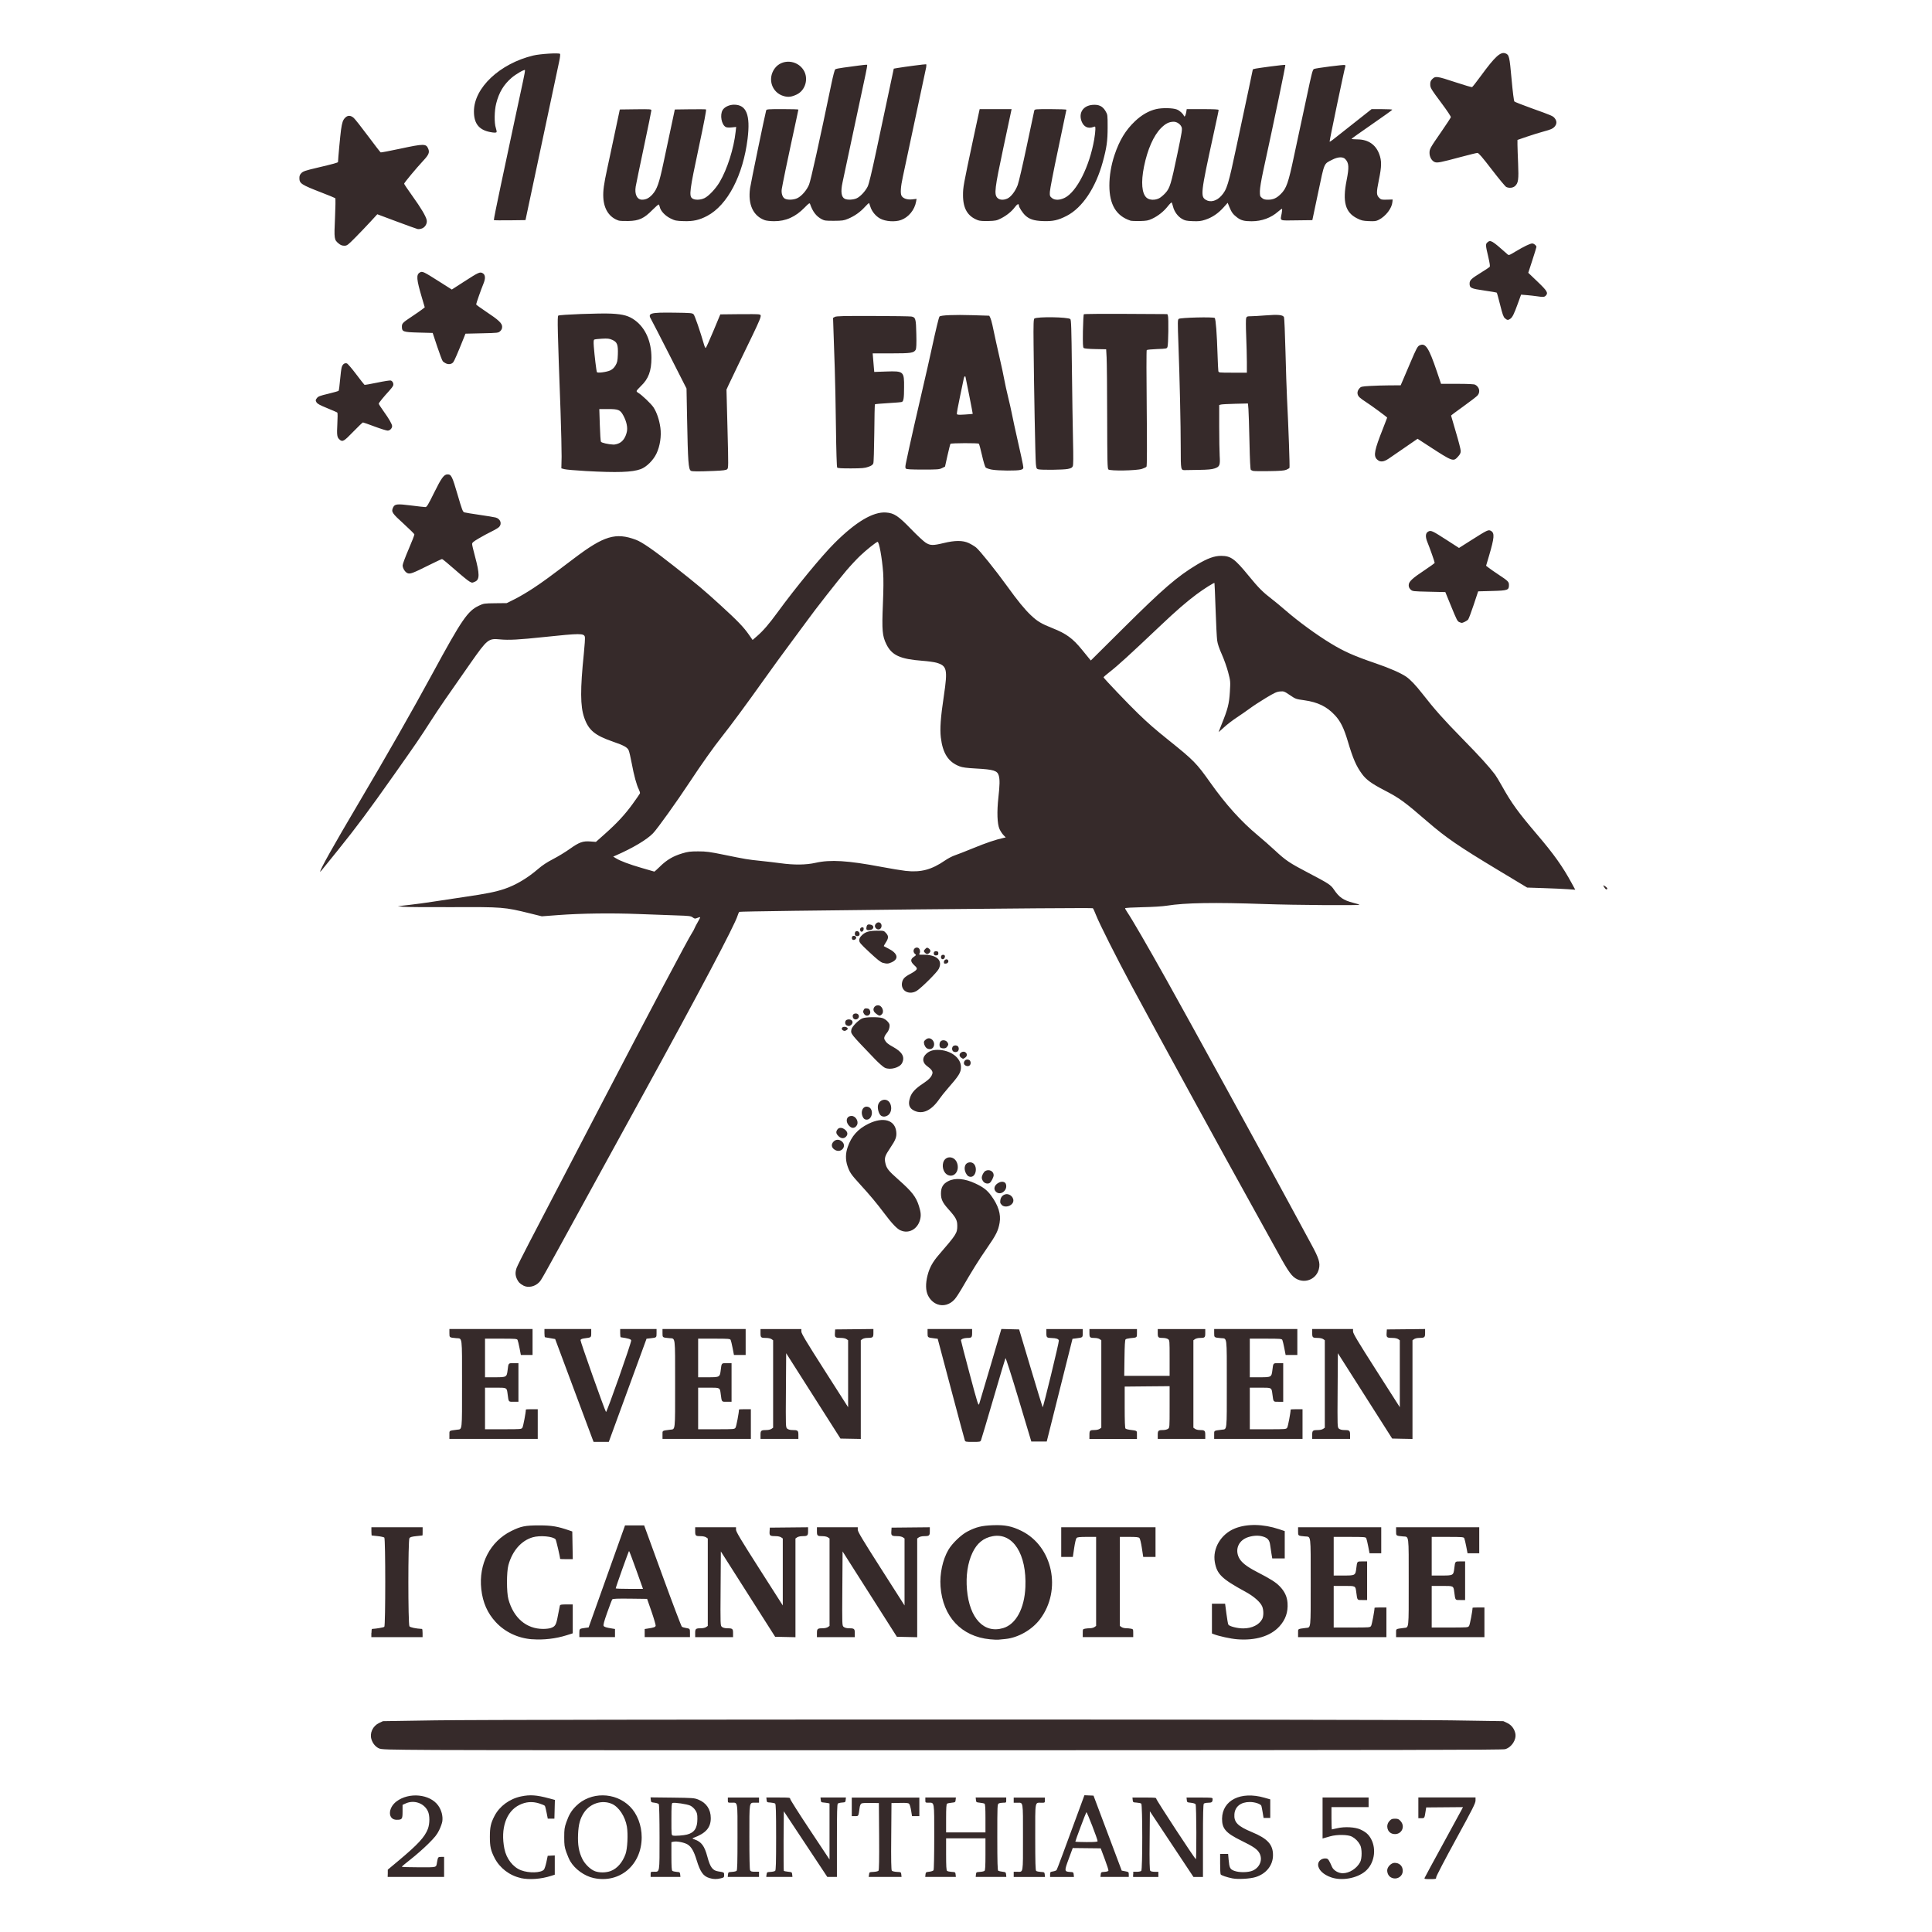 <?xml version="1.0" encoding="UTF-8" standalone="no"?>
<svg
   xmlns:dc="http://purl.org/dc/elements/1.1/"
   xmlns:cc="http://creativecommons.org/ns#"
   xmlns:rdf="http://www.w3.org/1999/02/22-rdf-syntax-ns#"
   xmlns:svg="http://www.w3.org/2000/svg"
   xmlns="http://www.w3.org/2000/svg"
   width="1000"
   height="1000"
   viewBox="0 0 264.583 264.583"
   version="1.1"
   id="svg913">
  <defs
     id="defs907" />
  <g
     id="layer1">
    <path
       style="fill:#362a2a;fill-opacity:1;stroke-width:0.102"
       d="m 71.321,257.19 c -1.532,-0.336 -2.877,-1.361 -3.584,-2.736 -0.53,-1.03 -0.65,-1.564 -0.65,-2.898 0,-1.322 0.121,-1.871 0.629,-2.857 0.693,-1.344 2.06,-2.352 3.642,-2.684 1.23,-0.258 2.121,-0.196 3.842,0.267 l 0.791,0.213 -0.034,1.284 -0.034,1.285 h -0.453 -0.453 l -0.159,-0.814 c -0.087,-0.448 -0.194,-0.87 -0.239,-0.939 -0.047,-0.07 -0.402,-0.224 -0.798,-0.344 -0.95,-0.289 -1.809,-0.219 -2.697,0.218 -1.808,0.89 -2.601,3.209 -2.049,5.994 0.266,1.356 1.174,2.529 2.276,2.948 1.091,0.415 2.725,0.371 3.137,-0.085 0.087,-0.095 0.239,-0.561 0.34,-1.034 l 0.181,-0.86 0.483,-0.026 0.483,-0.026 v 1.319 1.319 l -0.483,0.156 c -1.392,0.45 -2.995,0.568 -4.181,0.309 z m 9.978,0.004 c -1.258,-0.273 -2.566,-1.214 -3.206,-2.305 -0.149,-0.253 -0.395,-0.822 -0.547,-1.264 -0.242,-0.7 -0.277,-0.958 -0.277,-2.022 0,-1.064 0.034,-1.323 0.277,-2.022 0.357,-1.035 0.695,-1.603 1.334,-2.241 1.986,-1.984 5.368,-1.957 7.387,0.058 1.004,1.002 1.611,2.585 1.611,4.205 0,3.804 -3.014,6.366 -6.579,5.591 z m 2.335,-0.963 c 0.884,-0.331 1.621,-1.176 2.032,-2.33 0.264,-0.735 0.361,-2.716 0.187,-3.746 -0.236,-1.403 -1.121,-2.73 -2.088,-3.134 -1.339,-0.559 -2.935,-0.053 -3.778,1.199 -0.54,0.803 -0.761,1.605 -0.822,2.988 -0.062,1.44 0.108,2.411 0.594,3.386 0.358,0.716 1.126,1.451 1.745,1.671 0.617,0.219 1.493,0.205 2.13,-0.034 z m 13.514,0.964 c -0.846,-0.264 -1.245,-0.828 -1.751,-2.47 -0.37,-1.201 -0.698,-1.778 -1.201,-2.111 -0.426,-0.282 -1.496,-0.499 -1.957,-0.398 l -0.291,0.063 v 1.911 c 0,1.421 0.034,1.939 0.129,2.019 0.073,0.059 0.337,0.121 0.585,0.14 0.432,0.026 0.457,0.052 0.488,0.363 l 0.034,0.33 h -2.04 -2.04 v -0.355 c 0,-0.353 0,-0.356 0.45,-0.356 0.81,0 0.77,0.242 0.769,-4.71 0,-2.477 -0.044,-4.455 -0.093,-4.538 -0.052,-0.081 -0.315,-0.172 -0.583,-0.204 -0.468,-0.054 -0.491,-0.072 -0.523,-0.395 l -0.034,-0.339 2.981,0.034 c 2.808,0.034 3.015,0.052 3.558,0.267 1.104,0.44 1.711,1.34 1.711,2.54 0,1.313 -0.674,2.077 -2.39,2.711 -0.177,0.065 -0.149,0.094 0.183,0.213 0.931,0.332 1.346,0.893 1.733,2.339 0.391,1.461 0.716,1.907 1.476,2.029 0.832,0.133 0.829,0.132 0.829,0.495 0,0.32 -0.034,0.349 -0.452,0.455 -0.578,0.145 -1.013,0.135 -1.569,-0.034 z m -3.064,-5.956 c 1.004,-0.259 1.418,-0.878 1.421,-2.133 0,-0.667 -0.034,-0.824 -0.277,-1.198 -0.169,-0.261 -0.446,-0.511 -0.701,-0.634 -0.425,-0.205 -2.168,-0.462 -2.437,-0.359 -0.115,0.047 -0.141,0.463 -0.141,2.237 0,2.181 3.8e-4,2.182 0.229,2.229 0.298,0.061 1.452,-0.021 1.906,-0.142 z m 74.686,5.999 c -0.725,-0.143 -1.513,-0.409 -1.6,-0.541 -0.044,-0.061 -0.076,-0.718 -0.076,-1.459 v -1.347 h 0.547 0.547 l 0.07,0.788 c 0.097,1.111 0.19,1.303 0.754,1.521 0.685,0.264 1.953,0.246 2.568,-0.034 0.955,-0.438 1.362,-1.477 0.919,-2.345 -0.281,-0.552 -0.809,-0.92 -2.51,-1.753 -2.11,-1.033 -2.642,-1.64 -2.631,-3.005 0.034,-2.533 2.56,-3.795 5.787,-2.876 l 0.813,0.232 v 1.271 1.271 h -0.458 -0.457 l -0.125,-0.763 c -0.07,-0.42 -0.149,-0.822 -0.177,-0.894 -0.101,-0.26 -0.896,-0.525 -1.579,-0.525 -1.235,0 -2.027,0.621 -2.113,1.658 -0.089,1.109 0.436,1.651 2.405,2.468 2.14,0.888 2.888,1.709 2.879,3.159 0,1.379 -0.918,2.533 -2.358,2.991 -0.767,0.244 -2.421,0.34 -3.203,0.184 z m 13.562,-0.125 c -1.106,-0.377 -1.817,-1.063 -1.818,-1.754 0,-0.531 0.532,-0.926 1.133,-0.841 0.239,0.034 0.367,0.226 0.772,1.152 0.211,0.48 0.864,0.864 1.467,0.864 0.91,0 1.921,-0.647 2.385,-1.525 0.264,-0.498 0.264,-1.842 0,-2.339 -0.263,-0.499 -0.656,-0.897 -1.131,-1.15 -0.53,-0.282 -2.039,-0.305 -2.949,-0.047 -0.336,0.095 -0.713,0.203 -0.839,0.239 l -0.229,0.065 v -2.808 -2.808 h 3.152 3.152 v 0.661 0.661 h -2.542 -2.542 v 1.525 c 0,0.839 0.034,1.525 0.047,1.525 0.034,0 0.355,-0.073 0.737,-0.162 1.03,-0.241 2.455,-0.162 3.184,0.176 0.741,0.344 1.122,0.68 1.448,1.278 0.795,1.46 0.433,3.448 -0.813,4.468 -1.154,0.945 -3.185,1.305 -4.613,0.818 z m 12.768,0.057 c 0.034,-0.099 1.158,-2.168 2.49,-4.601 1.332,-2.433 2.498,-4.573 2.591,-4.755 l 0.169,-0.332 -2.518,0.021 -2.518,0.021 -0.08,0.508 c -0.153,0.984 -0.142,0.966 -0.588,0.966 h -0.405 v -1.424 -1.424 h 3.915 3.915 v 0.426 c 0,0.365 -0.383,1.125 -2.695,5.344 -1.482,2.705 -2.694,5.031 -2.694,5.168 0,0.243 -0.034,0.249 -0.824,0.249 -0.743,0 -0.818,-0.013 -0.757,-0.178 z m -4.61,-0.065 c -0.319,-0.177 -0.512,-0.538 -0.516,-0.961 0,-0.465 0.55,-1.032 1.01,-1.032 0.669,0 1.116,0.433 1.12,1.085 0,0.819 -0.878,1.316 -1.614,0.908 z M 53.106,256.546 v -0.499 l 1.47,-1.229 c 2.661,-2.225 3.599,-3.243 4.022,-4.362 0.266,-0.708 0.273,-1.845 0,-2.411 -0.512,-1.106 -1.889,-1.591 -3.036,-1.07 l -0.432,0.196 v 0.917 c 0,1.043 -0.062,1.127 -0.812,1.127 -1.207,0 -1.226,-1.591 -0.034,-2.503 1.715,-1.308 4.593,-1.032 5.724,0.548 0.45,0.629 0.664,1.437 0.569,2.153 -0.034,0.254 -0.229,0.807 -0.436,1.226 -0.304,0.621 -0.584,0.971 -1.503,1.881 -0.621,0.615 -1.686,1.553 -2.367,2.084 -0.681,0.531 -1.241,1 -1.243,1.042 0,0.044 1.045,0.076 2.327,0.076 2.587,0 2.354,0.067 2.498,-0.712 0.128,-0.697 0.141,-0.712 0.566,-0.712 h 0.4 v 1.373 1.373 h -3.864 -3.864 z m 46.59,0.168 c 0.034,-0.32 0.047,-0.331 0.538,-0.362 0.277,-0.013 0.564,-0.08 0.636,-0.14 0.101,-0.084 0.129,-1.086 0.129,-4.616 0,-5.112 0.073,-4.719 -0.858,-4.719 -0.463,0 -0.464,-10e-4 -0.464,-0.355 v -0.355 h 2.135 2.135 v 0.355 0.355 h -0.501 c -0.868,0 -0.821,-0.273 -0.821,4.691 0,2.819 0.034,4.442 0.104,4.568 0.083,0.158 0.214,0.196 0.661,0.196 h 0.556 v 0.355 0.356 h -2.142 -2.142 z m 5.287,0 c 0.034,-0.32 0.047,-0.331 0.538,-0.362 0.277,-0.013 0.564,-0.08 0.635,-0.14 0.101,-0.084 0.132,-1.084 0.132,-4.608 0,-3.524 -0.034,-4.523 -0.132,-4.608 -0.073,-0.059 -0.357,-0.122 -0.635,-0.14 -0.489,-0.026 -0.507,-0.044 -0.538,-0.362 l -0.034,-0.33 h 1.633 c 1.528,0 1.633,0.013 1.633,0.19 0,0.104 1.212,2.015 2.693,4.245 l 2.693,4.055 v -3.837 -3.837 l -0.229,-0.052 c -0.125,-0.021 -0.388,-0.063 -0.585,-0.078 -0.319,-0.021 -0.359,-0.06 -0.388,-0.358 l -0.034,-0.33 h 1.741 1.742 l -0.034,0.33 c -0.034,0.313 -0.056,0.332 -0.487,0.363 -0.25,0.013 -0.514,0.08 -0.585,0.14 -0.101,0.084 -0.128,1.184 -0.128,5.077 v 4.97 h -0.658 -0.658 l -2.977,-4.495 -2.977,-4.495 -0.034,4.054 c 0,2.229 0,4.08 0.034,4.112 0.034,0.026 0.294,0.082 0.586,0.111 0.508,0.052 0.529,0.065 0.559,0.384 l 0.034,0.33 h -1.792 -1.792 l 0.034,-0.33 z m 14.032,0 c 0.034,-0.326 0.034,-0.331 0.608,-0.361 0.319,-0.013 0.626,-0.09 0.688,-0.164 0.076,-0.094 0.104,-1.508 0.083,-4.698 l -0.034,-4.564 -1.093,-0.021 c -0.601,-0.013 -1.179,0.013 -1.284,0.073 -0.128,0.068 -0.214,0.265 -0.26,0.588 -0.169,1.212 -0.135,1.147 -0.628,1.147 h -0.447 v -1.271 -1.271 h 4.626 4.627 v 1.271 1.271 h -0.501 -0.501 l -0.125,-0.771 c -0.07,-0.424 -0.19,-0.837 -0.274,-0.918 -0.115,-0.116 -0.397,-0.141 -1.281,-0.119 l -1.133,0.021 -0.034,4.564 c -0.034,3.19 0,4.604 0.083,4.698 0.062,0.074 0.37,0.148 0.687,0.164 0.569,0.026 0.577,0.034 0.608,0.361 l 0.034,0.33 h -2.25 -2.25 z m 7.728,0 c 0.034,-0.313 0.056,-0.334 0.522,-0.387 0.27,-0.026 0.532,-0.123 0.583,-0.204 0.052,-0.083 0.094,-2.06 0.094,-4.538 0,-4.952 0.044,-4.71 -0.768,-4.71 -0.447,0 -0.45,-0.002 -0.45,-0.355 v -0.356 h 2.091 2.091 l -0.034,0.33 c -0.034,0.316 -0.052,0.333 -0.54,0.383 -0.28,0.021 -0.566,0.088 -0.636,0.133 -0.094,0.06 -0.129,0.576 -0.129,2.007 v 1.926 h 2.694 2.695 v -1.926 c 0,-1.43 -0.034,-1.947 -0.129,-2.007 -0.07,-0.047 -0.356,-0.104 -0.636,-0.133 -0.487,-0.052 -0.51,-0.067 -0.54,-0.383 l -0.034,-0.33 h 2.091 2.091 v 0.356 c 0,0.348 0,0.355 -0.414,0.355 -0.229,0 -0.502,0.047 -0.61,0.105 -0.19,0.102 -0.197,0.26 -0.197,4.621 0,3.502 0.034,4.533 0.128,4.595 0.07,0.044 0.332,0.104 0.585,0.133 0.429,0.052 0.46,0.074 0.489,0.384 l 0.034,0.33 h -2.097 -2.098 l 0.034,-0.33 c 0.034,-0.319 0.047,-0.331 0.538,-0.363 0.277,-0.013 0.564,-0.08 0.636,-0.139 0.097,-0.081 0.129,-0.643 0.129,-2.281 v -2.174 h -2.694 -2.695 v 2.174 c 0,1.638 0.034,2.2 0.129,2.281 0.073,0.059 0.356,0.122 0.635,0.139 0.489,0.026 0.507,0.044 0.538,0.363 l 0.034,0.33 h -2.097 -2.097 z m 12.081,-0.021 v -0.355 l 0.483,-10e-4 c 0.849,-0.002 0.788,0.359 0.788,-4.727 0,-5.086 0.059,-4.724 -0.788,-4.727 l -0.483,-0.001 v -0.355 -0.355 h 2.135 2.135 v 0.355 c 0,0.355 0,0.355 -0.464,0.355 -0.929,0 -0.858,-0.392 -0.858,4.719 0,3.531 0.034,4.532 0.129,4.617 0.073,0.059 0.357,0.122 0.636,0.139 0.488,0.026 0.507,0.044 0.538,0.363 l 0.034,0.33 h -2.142 -2.142 z m 4.983,0.009 c 0,-0.325 0.034,-0.352 0.401,-0.415 0.222,-0.034 0.441,-0.122 0.49,-0.187 0.076,-0.102 1.012,-2.613 3.333,-8.945 l 0.477,-1.301 0.623,0.026 0.623,0.026 1.932,5.135 1.932,5.135 0.483,0.093 c 0.461,0.088 0.483,0.109 0.483,0.432 v 0.339 h -1.938 -1.939 l 0.034,-0.33 c 0.034,-0.317 0.052,-0.331 0.52,-0.361 0.266,-0.013 0.51,-0.088 0.536,-0.156 0.034,-0.069 -0.202,-0.787 -0.504,-1.596 l -0.552,-1.471 -1.917,-0.021 -1.916,-0.021 -0.546,1.476 c -0.618,1.674 -0.611,1.749 0.173,1.8 0.454,0.021 0.476,0.047 0.507,0.361 l 0.034,0.33 h -1.634 -1.633 z m 6.509,-4.559 c 0,-0.262 -1.463,-4.044 -1.538,-3.968 -0.076,0.078 -1.514,3.903 -1.514,4.029 0,0.034 0.686,0.065 1.525,0.065 1.152,0 1.525,-0.026 1.526,-0.128 z m 4.88,4.55 v -0.355 h 0.488 c 0.267,0 0.543,-0.055 0.61,-0.122 0.183,-0.182 0.177,-9.062 0,-9.214 -0.073,-0.059 -0.357,-0.122 -0.636,-0.14 -0.488,-0.026 -0.507,-0.044 -0.538,-0.362 l -0.034,-0.33 h 1.633 c 1.454,0 1.633,0.013 1.633,0.169 0,0.184 5.29,8.261 5.414,8.267 0.11,0.004 0.089,-7.34 -0.034,-7.517 -0.056,-0.087 -0.322,-0.172 -0.634,-0.204 -0.522,-0.052 -0.541,-0.065 -0.571,-0.385 l -0.034,-0.33 h 1.786 c 1.693,0 1.786,0.009 1.786,0.195 0,0.424 -0.107,0.517 -0.601,0.517 -0.264,0 -0.532,0.055 -0.599,0.122 -0.089,0.091 -0.122,1.36 -0.122,5.084 v 4.962 h -0.649 -0.649 l -2.986,-4.5 -2.986,-4.499 -0.034,4.005 c -0.034,2.872 0,4.044 0.089,4.144 0.07,0.083 0.316,0.139 0.611,0.139 h 0.496 v 0.355 0.355 h -1.728 -1.729 v -0.355 z m 35.519,-5.56 c -0.734,-0.195 -0.977,-1.14 -0.447,-1.734 0.253,-0.285 0.364,-0.332 0.771,-0.332 0.407,0 0.516,0.047 0.771,0.332 0.745,0.834 0,2.024 -1.095,1.734 z M 59.817,239.659 c -7.168,-0.047 -7.596,-0.061 -7.963,-0.243 -0.452,-0.224 -0.807,-0.664 -0.984,-1.217 -0.273,-0.848 0.183,-1.829 1.041,-2.236 l 0.534,-0.253 7.169,-0.111 c 9.835,-0.153 129.267,-0.153 139.102,0 l 7.169,0.111 0.534,0.253 c 0.569,0.27 0.977,0.802 1.105,1.441 0.17,0.846 -0.517,1.896 -1.401,2.143 -0.369,0.103 -14.184,0.132 -69.595,0.145 -38.024,0.009 -72.544,-0.004 -76.711,-0.034 z m 13.066,-15.161 c -1.946,-0.147 -3.716,-0.981 -4.986,-2.351 -1.143,-1.233 -1.782,-2.683 -1.985,-4.502 -0.386,-3.46 1.203,-6.54 4.115,-7.978 1.325,-0.654 1.894,-0.768 3.821,-0.768 1.71,9.5e-4 2.524,0.138 4.118,0.692 l 0.407,0.141 0.034,1.896 0.034,1.896 h -0.867 c -0.477,0 -0.867,-0.017 -0.867,-0.039 0,-0.259 -0.539,-2.572 -0.622,-2.673 -0.343,-0.415 -2.149,-0.575 -3.147,-0.279 -1.563,0.463 -2.773,1.852 -3.312,3.802 -0.26,0.94 -0.26,3.734 0,4.677 0.705,2.566 2.454,4.062 4.754,4.066 0.369,0.001 0.827,-0.051 1.017,-0.114 0.652,-0.218 0.766,-0.41 1.004,-1.698 0.121,-0.652 0.242,-1.266 0.27,-1.364 0.047,-0.151 0.181,-0.178 0.909,-0.178 h 0.857 v 1.978 1.978 l -0.825,0.261 c -1.497,0.473 -3.165,0.668 -4.716,0.551 z m 62.699,0.001 c -3.921,-0.377 -6.476,-3.102 -6.778,-7.23 -0.128,-1.738 0.291,-3.687 1.087,-5.041 0.506,-0.862 1.729,-2.039 2.579,-2.481 1.206,-0.627 1.963,-0.815 3.513,-0.872 1.64,-0.061 2.592,0.129 3.909,0.78 4.284,2.117 5.542,8.096 2.542,12.086 -1.097,1.459 -3.005,2.548 -4.756,2.716 -0.348,0.034 -0.771,0.075 -0.938,0.092 -0.169,0.017 -0.689,-0.003 -1.158,-0.05 z m 1.819,-1.541 c 1.736,-0.528 2.895,-2.676 3.023,-5.603 0.197,-4.519 -1.694,-7.478 -4.462,-6.979 -1.272,0.23 -2.168,0.959 -2.786,2.267 -0.656,1.389 -0.919,3.158 -0.752,5.058 0.347,3.953 2.341,6.058 4.978,5.257 z m 31.979,1.532 c -0.843,-0.068 -2.457,-0.42 -3.127,-0.681 l -0.281,-0.109 v -2.036 -2.036 h 0.902 0.902 l 0.177,1.347 c 0.097,0.741 0.214,1.421 0.264,1.511 0.125,0.237 1.256,0.525 2.047,0.52 1.195,-0.004 2.186,-0.496 2.592,-1.281 0.208,-0.401 0.205,-1.225 0,-1.722 -0.252,-0.603 -1.138,-1.383 -2.258,-1.993 -3.28,-1.786 -3.939,-2.421 -4.23,-4.075 -0.332,-1.886 0.847,-3.86 2.761,-4.622 1.649,-0.657 3.851,-0.619 6.024,0.104 l 0.789,0.263 v 1.873 1.873 h -0.854 -0.854 l -0.107,-0.636 c -0.059,-0.349 -0.138,-0.877 -0.177,-1.173 -0.089,-0.713 -0.337,-1 -1.019,-1.199 -0.579,-0.168 -1.256,-0.14 -1.971,0.082 -1.289,0.401 -1.859,1.608 -1.309,2.778 0.308,0.656 1.029,1.236 2.455,1.976 1.928,1 2.585,1.413 3.135,1.975 0.68,0.695 1.021,1.414 1.084,2.285 0.089,1.258 -0.27,2.296 -1.116,3.222 -1.228,1.343 -3.283,1.963 -5.825,1.756 z M 50.869,223.644 c 0,-0.308 0.034,-0.561 0.076,-0.564 0.645,-0.039 1.596,-0.204 1.687,-0.295 0.169,-0.17 0.169,-12.045 0,-12.215 -0.065,-0.066 -0.477,-0.157 -0.915,-0.203 -0.437,-0.046 -0.807,-0.086 -0.821,-0.089 0,-0.002 -0.034,-0.257 -0.034,-0.565 v -0.559 h 3.508 3.508 v 0.559 c 0,0.308 0,0.562 -0.034,0.565 0,0.002 -0.388,0.044 -0.832,0.09 -0.592,0.062 -0.842,0.133 -0.94,0.268 -0.197,0.269 -0.197,11.814 0,12.083 0.114,0.155 0.856,0.31 1.723,0.361 0.044,0.002 0.076,0.256 0.076,0.564 v 0.559 h -3.508 -3.508 v -0.559 z m 28.471,0.004 c 0,-0.609 0,-0.601 0.814,-0.713 l 0.457,-0.062 2.493,-6.988 2.493,-6.988 h 1.309 1.309 l 2.517,6.901 c 1.384,3.796 2.579,6.941 2.655,6.989 0.076,0.048 0.298,0.115 0.494,0.148 0.608,0.103 0.61,0.105 0.61,0.702 v 0.562 h -3.101 -3.101 v -0.555 -0.555 l 0.382,-0.058 c 0.915,-0.138 1.093,-0.204 1.123,-0.412 0,-0.113 -0.242,-0.983 -0.572,-1.932 l -0.602,-1.725 -2.337,-0.03 c -1.795,-0.017 -2.36,0.002 -2.436,0.102 -0.055,0.071 -0.364,0.88 -0.689,1.798 -0.433,1.225 -0.564,1.712 -0.49,1.829 0.097,0.153 0.346,0.231 1.173,0.364 l 0.382,0.061 v 0.555 0.555 h -2.44 -2.441 z m 7.79,-8.65 c -0.509,-1.426 -0.951,-2.593 -0.983,-2.593 -0.052,0 -1.825,4.972 -1.825,5.12 0,0.039 0.84,0.066 1.867,0.066 h 1.867 z m 8.072,8.655 c 0,-0.613 0.073,-0.669 0.867,-0.671 0.225,-0.001 0.511,-0.073 0.636,-0.159 l 0.225,-0.158 v -5.985 -5.988 l -0.225,-0.158 c -0.128,-0.088 -0.436,-0.158 -0.703,-0.158 -0.744,0 -0.799,-0.046 -0.799,-0.672 v -0.548 h 2.796 2.796 v 0.337 c 0,0.269 0.651,1.357 3.203,5.354 l 3.203,5.016 v -4.586 -4.585 l -0.225,-0.158 c -0.125,-0.087 -0.433,-0.159 -0.686,-0.159 -0.859,-0.002 -0.932,-0.056 -0.897,-0.647 l 0.034,-0.521 2.619,-0.026 2.618,-0.026 v 0.549 c 0,0.615 -0.073,0.67 -0.867,0.673 -0.225,9.9e-4 -0.511,0.073 -0.636,0.159 l -0.225,0.158 v 6.759 6.759 l -1.391,-0.03 -1.391,-0.03 -3.718,-5.844 -3.718,-5.844 -0.034,5.081 c -0.034,5.079 -0.034,5.081 0.19,5.259 0.128,0.105 0.389,0.178 0.638,0.18 0.807,0.002 0.878,0.057 0.878,0.671 v 0.547 h -2.593 -2.593 z m 16.676,0 c 0,-0.613 0.073,-0.669 0.867,-0.671 0.225,-0.001 0.511,-0.073 0.635,-0.159 l 0.225,-0.158 v -5.985 -5.988 l -0.225,-0.158 c -0.125,-0.088 -0.436,-0.158 -0.704,-0.158 -0.744,0 -0.799,-0.046 -0.799,-0.672 v -0.548 h 2.796 2.796 v 0.337 c 0,0.269 0.651,1.357 3.203,5.354 l 3.203,5.016 v -4.586 -4.585 l -0.225,-0.158 c -0.125,-0.087 -0.433,-0.159 -0.687,-0.159 -0.859,-0.002 -0.932,-0.056 -0.897,-0.647 l 0.034,-0.521 2.618,-0.026 2.618,-0.026 v 0.549 c 0,0.615 -0.073,0.67 -0.867,0.673 -0.225,9.9e-4 -0.511,0.073 -0.636,0.159 l -0.225,0.158 v 6.759 6.759 l -1.392,-0.03 -1.391,-0.03 -3.718,-5.844 -3.718,-5.844 -0.034,5.081 c -0.034,5.079 -0.034,5.081 0.19,5.259 0.129,0.105 0.389,0.178 0.638,0.18 0.807,0.002 0.878,0.057 0.878,0.671 v 0.547 h -2.593 -2.593 z m 36.403,0.001 c 0,-0.531 0,-0.548 0.319,-0.61 0.177,-0.034 0.485,-0.063 0.689,-0.063 0.205,0 0.473,-0.071 0.597,-0.158 l 0.225,-0.158 v -6.096 -6.095 h -1.264 c -0.977,0 -1.298,0.034 -1.414,0.15 -0.089,0.089 -0.222,0.646 -0.329,1.373 l -0.181,1.223 h -0.796 -0.796 v -2.034 -2.034 h 6.457 6.457 v 2.034 2.034 h -0.842 -0.841 l -0.187,-1.224 c -0.108,-0.715 -0.25,-1.286 -0.337,-1.373 -0.115,-0.115 -0.439,-0.149 -1.413,-0.149 h -1.264 v 6.095 6.095 l 0.225,0.158 c 0.125,0.087 0.393,0.158 0.597,0.158 0.205,0 0.515,0.03 0.689,0.063 0.308,0.061 0.319,0.079 0.319,0.61 v 0.547 h -3.457 -3.457 z m 29.488,-0.004 c 0,-0.618 -0.094,-0.555 1.051,-0.706 0.725,-0.095 0.677,0.343 0.677,-6.264 0,-6.703 0.062,-6.194 -0.788,-6.272 -0.959,-0.088 -0.94,-0.074 -0.94,-0.695 v -0.557 h 5.694 5.694 v 1.779 1.779 h -0.801 -0.801 l -0.181,-0.941 c -0.097,-0.517 -0.222,-1.021 -0.27,-1.119 -0.083,-0.161 -0.298,-0.178 -2.274,-0.178 h -2.183 v 2.644 2.644 h 1.37 c 1.585,0 1.607,-0.013 1.729,-1.017 0.114,-0.945 0.089,-0.915 0.823,-0.915 h 0.654 v 2.644 2.644 h -0.653 c -0.733,0 -0.679,0.069 -0.831,-1.068 -0.117,-0.893 -0.062,-0.864 -1.672,-0.864 h -1.42 v 2.847 2.847 h 2.489 c 2.47,0 2.49,-0.002 2.636,-0.229 0.107,-0.169 0.468,-2.065 0.468,-2.469 0,-0.03 0.367,-0.048 0.814,-0.048 h 0.813 v 2.034 2.034 h -6.05 -6.05 z m 13.422,0 c 0,-0.618 -0.094,-0.555 1.051,-0.706 0.725,-0.095 0.677,0.343 0.677,-6.264 0,-6.703 0.062,-6.194 -0.788,-6.272 -0.959,-0.088 -0.94,-0.074 -0.94,-0.695 v -0.557 h 5.694 5.694 v 1.779 1.779 h -0.801 -0.801 l -0.181,-0.941 c -0.097,-0.517 -0.222,-1.021 -0.27,-1.119 -0.083,-0.161 -0.298,-0.178 -2.274,-0.178 h -2.183 v 2.644 2.644 h 1.371 c 1.585,0 1.607,-0.013 1.728,-1.017 0.114,-0.945 0.087,-0.915 0.823,-0.915 h 0.654 v 2.644 2.644 h -0.653 c -0.733,0 -0.679,0.069 -0.831,-1.068 -0.117,-0.893 -0.062,-0.864 -1.672,-0.864 h -1.42 v 2.847 2.847 h 2.489 c 2.47,0 2.49,-0.002 2.636,-0.229 0.108,-0.169 0.469,-2.065 0.469,-2.469 0,-0.03 0.366,-0.048 0.813,-0.048 h 0.814 v 2.034 2.034 h -6.05 -6.05 z M 81.122,197.025 c -0.089,-0.24 -1.275,-3.409 -2.63,-7.042 l -2.463,-6.605 -0.658,-0.116 c -0.362,-0.064 -0.692,-0.121 -0.734,-0.127 -0.044,-0.009 -0.076,-0.263 -0.076,-0.57 v -0.559 h 3.203 3.203 v 0.552 c 0,0.617 0,0.606 -0.886,0.72 -0.368,0.046 -0.547,0.12 -0.584,0.238 -0.047,0.138 3.238,9.399 3.492,9.852 0.087,0.157 3.502,-9.54 3.452,-9.805 -0.034,-0.168 -0.411,-0.283 -1.432,-0.429 -0.044,-0.009 -0.076,-0.263 -0.076,-0.57 v -0.56 h 2.491 2.491 v 0.562 c 0,0.625 0,0.613 -0.813,0.706 l -0.559,0.063 -2.585,7.063 -2.585,7.063 h -1.042 -1.042 z m 51.003,0.208 c -0.047,-0.126 -0.9,-3.303 -1.897,-7.06 l -1.813,-6.831 -0.515,-0.065 c -0.882,-0.112 -0.871,-0.103 -0.871,-0.718 v -0.552 h 3.05 3.05 v 0.548 c 0,0.603 -0.07,0.672 -0.663,0.672 -0.436,0 -0.862,0.162 -0.864,0.328 0,0.071 0.534,2.136 1.19,4.589 1.114,4.169 1.199,4.437 1.308,4.118 0.062,-0.187 0.772,-2.573 1.575,-5.301 l 1.459,-4.96 1.217,0.03 1.217,0.03 1.586,5.306 c 0.872,2.918 1.609,5.328 1.636,5.354 0.076,0.074 2.262,-8.924 2.22,-9.14 -0.044,-0.216 -0.354,-0.326 -0.968,-0.341 -0.691,-0.017 -0.745,-0.067 -0.745,-0.682 v -0.548 h 2.491 2.491 v 0.552 c 0,0.616 0,0.606 -0.879,0.719 l -0.523,0.066 -1.765,7.034 -1.765,7.034 h -1.055 -1.055 l -1.733,-5.778 c -0.97,-3.233 -1.766,-5.718 -1.806,-5.643 -0.044,0.074 -0.788,2.582 -1.663,5.574 -0.874,2.992 -1.633,5.543 -1.687,5.669 -0.089,0.216 -0.156,0.229 -1.118,0.229 -0.966,0 -1.026,-0.013 -1.107,-0.229 z m -70.58,-0.733 c 0,-0.618 -0.094,-0.555 1.052,-0.706 0.725,-0.095 0.677,0.343 0.677,-6.264 0,-6.703 0.066,-6.194 -0.788,-6.272 -0.959,-0.088 -0.941,-0.074 -0.941,-0.695 v -0.557 h 5.694 5.694 v 1.779 1.779 h -0.801 -0.801 l -0.181,-0.941 c -0.101,-0.517 -0.222,-1.021 -0.27,-1.119 -0.083,-0.161 -0.298,-0.178 -2.274,-0.178 h -2.183 v 2.644 2.644 h 1.37 c 1.585,0 1.607,-0.013 1.729,-1.017 0.115,-0.945 0.087,-0.915 0.823,-0.915 h 0.654 v 2.644 2.644 h -0.653 c -0.733,0 -0.679,0.069 -0.831,-1.068 -0.117,-0.893 -0.062,-0.864 -1.672,-0.864 h -1.42 v 2.847 2.847 h 2.489 c 2.47,0 2.49,-0.002 2.636,-0.229 0.107,-0.169 0.468,-2.065 0.468,-2.469 0,-0.03 0.367,-0.048 0.814,-0.048 h 0.813 v 2.034 2.034 h -6.05 -6.05 z m 29.183,0 c 0,-0.618 -0.093,-0.555 1.051,-0.706 0.725,-0.095 0.677,0.343 0.677,-6.264 0,-6.703 0.062,-6.194 -0.788,-6.272 -0.959,-0.088 -0.94,-0.074 -0.94,-0.695 v -0.557 h 5.694 5.694 v 1.779 1.779 h -0.801 -0.801 l -0.181,-0.941 c -0.097,-0.517 -0.222,-1.021 -0.27,-1.119 -0.083,-0.161 -0.298,-0.178 -2.274,-0.178 H 95.609 v 2.644 2.644 h 1.37 c 1.585,0 1.607,-0.013 1.729,-1.017 0.115,-0.945 0.089,-0.915 0.823,-0.915 h 0.654 v 2.644 2.644 h -0.653 c -0.733,0 -0.68,0.069 -0.831,-1.068 -0.117,-0.893 -0.062,-0.864 -1.672,-0.864 h -1.42 v 2.847 2.847 h 2.489 c 2.47,0 2.49,-0.002 2.636,-0.229 0.107,-0.169 0.468,-2.065 0.468,-2.469 0,-0.03 0.367,-0.048 0.814,-0.048 h 0.813 v 2.034 2.034 h -6.05 -6.05 z m 13.422,0.009 c 0,-0.613 0.073,-0.669 0.867,-0.671 0.225,-9.6e-4 0.511,-0.073 0.636,-0.159 l 0.225,-0.158 v -5.988 -5.988 l -0.225,-0.158 c -0.129,-0.088 -0.435,-0.158 -0.704,-0.158 -0.744,0 -0.799,-0.046 -0.799,-0.672 v -0.548 h 2.796 2.796 v 0.337 c 0,0.269 0.651,1.357 3.203,5.354 l 3.203,5.016 v -4.586 -4.585 l -0.225,-0.158 c -0.125,-0.087 -0.433,-0.159 -0.686,-0.159 -0.859,-0.002 -0.932,-0.056 -0.897,-0.647 l 0.034,-0.521 2.619,-0.026 2.618,-0.03 v 0.549 c 0,0.615 -0.073,0.67 -0.867,0.673 -0.225,9.5e-4 -0.511,0.073 -0.636,0.159 l -0.225,0.158 v 6.759 6.759 l -1.392,-0.026 -1.391,-0.026 -3.718,-5.844 -3.718,-5.844 -0.034,5.081 c -0.034,5.079 -0.034,5.081 0.19,5.259 0.128,0.105 0.388,0.178 0.638,0.179 0.807,0.002 0.878,0.057 0.878,0.671 v 0.547 h -2.593 -2.593 z m 45.046,-9.4e-4 c 0,-0.618 0.059,-0.672 0.748,-0.672 0.236,0 0.529,-0.071 0.653,-0.158 l 0.225,-0.158 v -5.985 -5.988 l -0.225,-0.158 c -0.125,-0.087 -0.418,-0.158 -0.653,-0.158 -0.688,0 -0.748,-0.054 -0.748,-0.672 v -0.549 h 3.254 3.254 v 0.557 c 0,0.622 0.034,0.607 -0.949,0.696 -0.27,0.026 -0.545,0.098 -0.61,0.163 -0.083,0.081 -0.129,0.875 -0.149,2.554 l -0.034,2.435 h 3.107 3.107 v -2.435 c 0,-2.401 0,-2.437 -0.225,-2.593 -0.125,-0.087 -0.418,-0.158 -0.653,-0.158 -0.688,0 -0.748,-0.054 -0.748,-0.672 v -0.548 h 3.254 3.254 v 0.548 c 0,0.618 -0.059,0.672 -0.748,0.672 -0.236,0 -0.529,0.071 -0.653,0.158 l -0.225,0.158 v 5.988 5.988 l 0.225,0.158 c 0.125,0.087 0.388,0.159 0.585,0.159 0.739,0.003 0.816,0.066 0.816,0.671 v 0.547 h -3.254 -3.254 v -0.548 c 0,-0.606 0.076,-0.669 0.816,-0.671 0.197,-9e-4 0.46,-0.073 0.585,-0.159 0.225,-0.157 0.225,-0.179 0.225,-3.001 v -2.843 l -3.076,0.026 -3.076,0.03 v 2.817 c 0,1.891 0.034,2.853 0.11,2.927 0.062,0.061 0.291,0.134 0.508,0.163 1.154,0.153 1.059,0.089 1.059,0.707 v 0.555 h -3.254 -3.254 z m 17.083,-0.009 c 0,-0.618 -0.094,-0.555 1.052,-0.706 0.725,-0.095 0.677,0.343 0.677,-6.264 0,-6.703 0.062,-6.194 -0.788,-6.272 -0.959,-0.088 -0.941,-0.074 -0.941,-0.695 v -0.557 h 5.694 5.694 v 1.779 1.779 h -0.801 -0.801 l -0.181,-0.941 c -0.101,-0.517 -0.222,-1.021 -0.27,-1.118 -0.083,-0.161 -0.298,-0.178 -2.274,-0.178 h -2.183 v 2.644 2.644 h 1.37 c 1.585,0 1.607,-0.013 1.729,-1.017 0.115,-0.945 0.087,-0.915 0.823,-0.915 h 0.654 v 2.644 2.644 h -0.652 c -0.733,0 -0.68,0.069 -0.831,-1.068 -0.117,-0.893 -0.062,-0.864 -1.672,-0.864 h -1.42 v 2.847 2.847 h 2.489 c 2.47,0 2.49,-0.002 2.636,-0.229 0.108,-0.169 0.468,-2.065 0.468,-2.469 0,-0.026 0.367,-0.048 0.814,-0.048 h 0.813 v 2.034 2.034 h -6.05 -6.05 z m 13.423,0.009 c 0,-0.613 0.073,-0.669 0.867,-0.671 0.225,-9.4e-4 0.512,-0.073 0.636,-0.159 l 0.225,-0.158 v -5.989 -5.988 l -0.225,-0.158 c -0.129,-0.088 -0.436,-0.158 -0.703,-0.158 -0.744,0 -0.799,-0.046 -0.799,-0.672 v -0.548 h 2.796 2.796 v 0.337 c 0,0.269 0.651,1.357 3.203,5.354 l 3.203,5.016 v -4.582 -4.585 l -0.225,-0.158 c -0.125,-0.087 -0.433,-0.159 -0.686,-0.159 -0.859,-0.002 -0.932,-0.056 -0.897,-0.647 l 0.034,-0.521 2.619,-0.026 2.618,-0.03 v 0.549 c 0,0.615 -0.073,0.67 -0.867,0.673 -0.225,9.1e-4 -0.511,0.073 -0.636,0.159 l -0.225,0.158 v 6.759 6.759 l -1.391,-0.026 -1.391,-0.03 -3.718,-5.844 -3.718,-5.844 -0.034,5.081 c -0.034,5.079 -0.034,5.081 0.19,5.259 0.129,0.105 0.389,0.178 0.638,0.179 0.807,0.002 0.878,0.057 0.878,0.671 v 0.547 h -2.593 -2.593 z m -51.326,-17.888 c -0.533,-0.193 -0.999,-0.629 -1.284,-1.201 -0.332,-0.67 -0.356,-1.631 -0.065,-2.771 0.263,-1.032 0.698,-1.825 1.518,-2.775 2.451,-2.84 2.552,-2.998 2.552,-4.008 0,-0.774 -0.187,-1.125 -1.22,-2.276 -0.798,-0.891 -1.013,-1.343 -1.014,-2.135 0,-0.856 0.284,-1.337 1.006,-1.703 0.945,-0.478 2.248,-0.364 3.719,0.328 1.086,0.511 1.589,0.898 2.148,1.657 0.983,1.335 1.362,2.549 1.159,3.716 -0.19,1.094 -0.473,1.66 -1.732,3.479 -1.126,1.626 -2.044,3.098 -3.505,5.626 -0.319,0.551 -0.738,1.177 -0.932,1.392 -0.648,0.717 -1.531,0.971 -2.35,0.674 z m -56.712,-2.576 c -0.472,-0.249 -0.674,-0.456 -0.877,-0.898 -0.229,-0.495 -0.239,-0.92 -0.044,-1.496 0.083,-0.24 0.865,-1.808 1.74,-3.486 3.833,-7.35 5.732,-10.995 9.957,-19.116 6.13,-11.783 11.915,-22.706 12.366,-23.348 0.104,-0.147 0.236,-0.392 0.294,-0.545 0.059,-0.153 0.266,-0.554 0.464,-0.89 0.197,-0.336 0.34,-0.631 0.316,-0.655 -0.034,-0.026 -0.197,0.021 -0.386,0.097 -0.312,0.129 -0.368,0.122 -0.63,-0.071 -0.26,-0.191 -0.478,-0.218 -2.237,-0.274 -1.072,-0.034 -3.391,-0.119 -5.152,-0.188 -3.755,-0.147 -7.896,-0.094 -11.033,0.143 l -2.237,0.169 -1.673,-0.413 c -3.447,-0.85 -3.723,-0.872 -10.579,-0.842 -3.328,0.013 -6.37,-0.009 -6.762,-0.052 l -0.712,-0.079 1.576,-0.177 c 0.867,-0.097 2.308,-0.293 3.203,-0.435 0.895,-0.142 2.862,-0.438 4.373,-0.658 2.933,-0.427 4.222,-0.685 5.44,-1.092 1.541,-0.514 3.172,-1.482 4.65,-2.759 0.56,-0.484 1.216,-0.915 2.029,-1.334 0.661,-0.34 1.677,-0.958 2.259,-1.373 1.306,-0.932 1.804,-1.114 2.838,-1.035 l 0.762,0.058 1.179,-1.048 c 1.709,-1.519 2.787,-2.68 3.856,-4.155 0.519,-0.716 0.967,-1.363 0.996,-1.439 0.034,-0.076 -0.044,-0.322 -0.156,-0.547 -0.308,-0.607 -0.667,-1.924 -0.972,-3.578 -0.149,-0.808 -0.34,-1.611 -0.42,-1.785 -0.194,-0.406 -0.654,-0.659 -2.126,-1.167 -2.514,-0.867 -3.364,-1.576 -3.961,-3.306 -0.54,-1.565 -0.552,-3.869 -0.047,-8.782 0.11,-1.086 0.177,-2.102 0.142,-2.257 -0.115,-0.513 -0.652,-0.512 -5.59,0.009 -3.474,0.368 -4.838,0.44 -6.05,0.322 -1.566,-0.153 -1.725,-0.026 -4.016,3.239 -3.184,4.534 -4.302,6.162 -5.376,7.83 -1.68,2.608 -1.878,2.898 -5.033,7.372 -3.557,5.045 -5.16,7.199 -7.747,10.412 -2.615,3.247 -2.43,3.024 -2.433,2.932 0,-0.3 1.807,-3.534 5.235,-9.327 3.821,-6.457 7.369,-12.68 10.145,-17.795 4.007,-7.383 4.813,-8.56 6.359,-9.283 0.644,-0.301 0.715,-0.312 2.233,-0.33 l 1.568,-0.017 1.134,-0.565 c 0.624,-0.311 1.774,-0.992 2.557,-1.514 1.379,-0.918 1.934,-1.325 5.563,-4.071 4.065,-3.077 5.677,-3.558 8.443,-2.522 0.842,0.315 2.429,1.415 5.212,3.61 3.301,2.604 4.042,3.227 6.395,5.374 2.303,2.102 3.129,2.96 3.857,4.002 l 0.511,0.732 0.604,-0.523 c 0.85,-0.736 1.628,-1.638 2.803,-3.247 2.476,-3.392 6.021,-7.704 7.784,-9.466 2.935,-2.934 5.304,-4.346 7.079,-4.219 1.111,0.08 1.67,0.449 3.429,2.266 0.826,0.853 1.728,1.694 2.004,1.868 0.631,0.397 1.001,0.404 2.463,0.049 1.541,-0.375 2.621,-0.378 3.423,-0.004 0.325,0.15 0.78,0.421 1.008,0.602 0.483,0.383 2.703,3.146 4.233,5.267 1.48,2.053 2.413,3.195 3.29,4.028 0.869,0.826 1.436,1.165 2.948,1.763 1.888,0.747 2.782,1.401 4.048,2.961 0.418,0.515 0.858,1.055 0.98,1.201 l 0.222,0.266 4.508,-4.477 c 5.388,-5.352 7.341,-7.037 10.021,-8.646 1.439,-0.864 2.409,-1.216 3.333,-1.207 1.321,0.009 1.845,0.393 3.763,2.737 1.348,1.649 1.935,2.237 3.197,3.204 0.423,0.324 1.226,0.988 1.786,1.476 1.772,1.544 4.276,3.375 6.25,4.573 1.874,1.136 3.176,1.713 6.199,2.745 1.837,0.627 3.393,1.309 4.123,1.807 0.567,0.387 1.285,1.136 2.168,2.263 1.805,2.303 2.889,3.523 5.511,6.202 2.401,2.451 3.637,3.809 4.493,4.933 0.149,0.196 0.577,0.905 0.952,1.576 1.31,2.348 2.221,3.606 4.825,6.66 2.299,2.696 3.493,4.376 4.726,6.647 l 0.489,0.902 -1.031,-0.074 c -0.567,-0.043 -2.049,-0.107 -3.294,-0.149 l -2.263,-0.075 -3.976,-2.393 c -5.422,-3.263 -7.124,-4.431 -9.691,-6.651 -3.161,-2.733 -3.818,-3.211 -5.896,-4.287 -1.709,-0.885 -2.472,-1.437 -3.03,-2.193 -0.816,-1.108 -1.254,-2.11 -1.964,-4.5 -0.543,-1.827 -1.003,-2.756 -1.775,-3.584 -1.1,-1.18 -2.324,-1.779 -4.173,-2.041 -1.197,-0.169 -1.185,-0.165 -2.022,-0.731 -0.734,-0.495 -0.8,-0.52 -1.312,-0.477 -0.455,0.039 -0.757,0.176 -1.931,0.882 -0.765,0.461 -1.754,1.106 -2.197,1.435 -0.443,0.329 -1.259,0.895 -1.813,1.259 -0.554,0.364 -1.336,0.966 -1.738,1.339 -0.402,0.373 -0.732,0.658 -0.732,0.634 0,-0.026 0.183,-0.497 0.409,-1.05 0.841,-2.068 1.032,-2.813 1.128,-4.416 0.087,-1.457 0.087,-1.488 -0.228,-2.695 -0.174,-0.671 -0.564,-1.776 -0.867,-2.454 -0.374,-0.838 -0.582,-1.458 -0.646,-1.932 -0.052,-0.384 -0.149,-2.299 -0.214,-4.257 -0.066,-1.957 -0.135,-3.576 -0.153,-3.598 -0.062,-0.073 -1.451,0.803 -2.456,1.551 -1.387,1.032 -2.812,2.271 -5.002,4.346 -4.239,4.017 -5.792,5.432 -6.941,6.323 -0.435,0.337 -0.791,0.65 -0.791,0.694 0,0.113 3.395,3.673 4.74,4.97 1.432,1.381 2.279,2.12 4.207,3.667 3.412,2.738 3.784,3.118 5.672,5.783 2.137,3.016 4.218,5.325 6.531,7.245 0.643,0.534 1.673,1.438 2.288,2.01 1.53,1.422 1.994,1.734 4.627,3.113 2.745,1.438 3.052,1.637 3.469,2.258 0.739,1.099 1.302,1.486 2.675,1.838 0.433,0.111 0.814,0.228 0.847,0.261 0.117,0.116 -8.851,0.052 -12.99,-0.093 -6.901,-0.242 -10.897,-0.176 -13.371,0.221 -0.621,0.1 -1.937,0.181 -3.381,0.211 -1.417,0.03 -2.364,0.087 -2.364,0.146 0,0.054 0.129,0.289 0.288,0.523 0.676,0.998 2.721,4.523 5.383,9.279 2.985,5.333 13.686,24.838 16.983,30.955 1.009,1.874 2.268,4.199 2.797,5.167 1.105,2.023 1.293,2.624 1.088,3.479 -0.312,1.295 -1.707,1.976 -2.921,1.424 -0.754,-0.342 -1.21,-0.963 -2.669,-3.628 -0.761,-1.39 -2.416,-4.38 -3.678,-6.646 -3.375,-6.057 -13.249,-24.101 -16.359,-29.895 -2.086,-3.887 -4.454,-8.591 -4.878,-9.69 -0.19,-0.492 -0.393,-0.93 -0.452,-0.973 -0.156,-0.116 -48.265,0.377 -48.408,0.496 -0.065,0.054 -0.177,0.292 -0.245,0.531 -0.383,1.284 -5.264,10.519 -13.101,24.786 -1.705,3.104 -5.157,9.396 -7.671,13.981 -6.307,11.505 -6.078,11.096 -6.426,11.453 -0.572,0.587 -1.492,0.771 -2.143,0.427 z m 18.759,-57.421 c 0.936,-0.894 1.766,-1.379 3.001,-1.752 0.785,-0.237 1.096,-0.276 2.186,-0.277 1.113,0 1.556,0.058 3.559,0.468 2.984,0.611 3.233,0.653 5.033,0.837 0.839,0.086 2.051,0.229 2.694,0.318 1.847,0.254 3.503,0.236 4.779,-0.054 2.036,-0.462 4.413,-0.318 8.999,0.548 1.286,0.243 2.794,0.492 3.35,0.554 2.089,0.232 3.549,-0.155 5.4,-1.43 0.395,-0.272 0.999,-0.587 1.342,-0.699 0.343,-0.113 1.508,-0.568 2.587,-1.012 1.706,-0.701 3.017,-1.143 4.087,-1.376 l 0.294,-0.064 -0.316,-0.325 c -0.173,-0.179 -0.417,-0.554 -0.542,-0.833 -0.309,-0.693 -0.367,-2.35 -0.149,-4.309 0.19,-1.7 0.205,-2.456 0.056,-2.988 -0.194,-0.694 -0.688,-0.849 -3.151,-0.984 -1.272,-0.07 -1.815,-0.143 -2.225,-0.299 -1.533,-0.583 -2.307,-1.777 -2.564,-3.96 -0.135,-1.156 -0.034,-2.729 0.425,-5.754 0.526,-3.572 0.418,-4.048 -1.01,-4.472 -0.301,-0.09 -1.172,-0.21 -1.932,-0.267 -3.06,-0.231 -4.193,-0.751 -4.94,-2.265 -0.558,-1.131 -0.625,-1.911 -0.476,-5.492 0.087,-2.102 0.094,-3.366 0.034,-4.328 -0.153,-2.034 -0.561,-4.266 -0.769,-4.204 -0.239,0.07 -1.545,1.116 -2.357,1.885 -0.482,0.457 -1.344,1.379 -1.914,2.05 -1.186,1.396 -4.363,5.453 -5.334,6.813 -0.359,0.503 -1.391,1.899 -2.292,3.101 -0.901,1.202 -2.549,3.467 -3.662,5.033 -2.285,3.216 -4.56,6.299 -5.731,7.769 -1.127,1.414 -2.818,3.798 -4.411,6.216 -1.795,2.724 -4.446,6.426 -5.043,7.044 -0.848,0.876 -2.761,2.017 -5.099,3.039 l -0.355,0.156 0.355,0.218 c 0.63,0.386 1.806,0.828 3.542,1.334 0.932,0.272 1.713,0.497 1.735,0.502 0.034,0.003 0.392,-0.329 0.823,-0.741 z m 32.896,49.874 c -0.498,-0.228 -1.178,-0.946 -2.231,-2.351 -1.011,-1.35 -1.957,-2.482 -3.314,-3.965 -1.216,-1.329 -1.42,-1.628 -1.717,-2.514 -0.281,-0.832 -0.273,-1.719 0.034,-2.577 0.508,-1.49 1.386,-2.477 2.84,-3.19 2.031,-0.996 3.643,-0.532 3.811,1.098 0.073,0.697 -0.076,1.094 -0.828,2.209 -0.721,1.072 -0.817,1.365 -0.67,2.05 0.163,0.756 0.4,1.058 1.834,2.326 1.83,1.619 2.377,2.327 2.775,3.596 0.273,0.874 0.305,1.322 0.129,1.926 -0.367,1.26 -1.564,1.889 -2.65,1.391 z m 13.88,-3.47 c -0.111,-0.112 -0.208,-0.26 -0.214,-0.331 -0.052,-0.588 0.233,-1.036 0.728,-1.145 0.617,-0.135 1.239,0.522 1.025,1.083 -0.214,0.564 -1.133,0.798 -1.539,0.392 z m -0.814,-1.83 c -0.392,-0.392 -0.19,-0.956 0.446,-1.259 0.393,-0.187 0.801,-0.101 0.913,0.192 0.325,0.852 -0.738,1.688 -1.359,1.067 z m -1.721,-1.386 c -0.117,-0.147 -0.211,-0.378 -0.211,-0.513 0,-0.326 0.26,-0.814 0.503,-0.944 0.512,-0.274 1.124,0.043 1.124,0.582 0,0.28 -0.332,0.926 -0.546,1.066 -0.25,0.164 -0.661,0.075 -0.869,-0.19 z m -2.165,-0.825 c -0.384,-0.44 -0.499,-1.046 -0.277,-1.461 0.156,-0.294 0.581,-0.429 0.914,-0.291 0.779,0.323 0.612,1.93 -0.202,1.93 -0.156,0 -0.352,-0.08 -0.437,-0.178 z m -2.691,-0.07 c -0.529,-0.234 -0.824,-1.01 -0.641,-1.688 0.27,-1.007 1.567,-0.965 1.911,0.063 0.355,1.061 -0.389,2.014 -1.269,1.625 z m -15.437,-3.428 c -0.513,-0.281 -0.6,-0.766 -0.208,-1.158 0.319,-0.32 0.77,-0.325 1.134,-0.009 0.727,0.626 -0.073,1.636 -0.927,1.17 z m 0.45,-1.908 c -0.337,-0.334 -0.371,-0.57 -0.138,-0.9 0.214,-0.308 0.662,-0.293 1.054,0.039 0.366,0.308 0.406,0.66 0.11,0.957 -0.291,0.291 -0.675,0.256 -1.025,-0.094 z m 1.63,-1.257 c -0.728,-0.574 -0.622,-1.497 0.173,-1.497 0.554,0 1,0.745 0.741,1.236 -0.214,0.406 -0.592,0.514 -0.913,0.26 z m 1.793,-1.217 c -0.521,-0.805 -0.062,-1.791 0.696,-1.502 0.75,0.285 0.539,1.731 -0.253,1.731 -0.194,0 -0.346,-0.078 -0.443,-0.229 z m 2.447,-0.293 c -0.257,-0.149 -0.474,-0.706 -0.474,-1.211 0,-1 1.226,-1.376 1.673,-0.513 0.319,0.615 0.142,1.433 -0.366,1.695 -0.329,0.171 -0.576,0.18 -0.834,0.03 z m 4.548,-0.69 c -0.745,-0.338 -0.922,-0.893 -0.593,-1.86 0.222,-0.653 0.724,-1.193 1.711,-1.843 0.872,-0.575 1.218,-0.941 1.338,-1.419 0.07,-0.275 -0.166,-0.598 -0.721,-0.992 -0.591,-0.42 -0.705,-1.021 -0.288,-1.517 0.416,-0.494 0.945,-0.715 1.71,-0.715 1.753,0 3.214,1.075 3.207,2.36 0,0.745 -0.266,1.168 -1.864,2.994 -0.383,0.439 -0.87,1.049 -1.081,1.357 -1.086,1.585 -2.276,2.155 -3.42,1.636 z m -4.055,-5.89 c -0.225,-0.107 -0.842,-0.647 -1.373,-1.201 -3.418,-3.563 -3.323,-3.444 -3.209,-4.055 0.073,-0.386 0.977,-1.299 1.503,-1.518 0.459,-0.191 2.153,-0.214 2.742,-0.039 0.225,0.067 0.534,0.275 0.709,0.474 0.266,0.305 0.305,0.411 0.257,0.762 -0.034,0.224 -0.149,0.525 -0.263,0.67 -0.429,0.536 -0.532,0.806 -0.405,1.052 0.211,0.407 0.435,0.599 1.18,1.008 1.251,0.687 1.631,1.385 1.202,2.214 -0.319,0.62 -1.628,0.972 -2.341,0.631 z m 11.007,-0.329 c -0.362,-0.211 -0.156,-0.805 0.28,-0.805 0.117,0 0.27,0.055 0.337,0.122 0.065,0.067 0.121,0.218 0.121,0.336 0,0.402 -0.355,0.57 -0.737,0.348 z m -0.562,-1.065 c -0.294,-0.206 -0.288,-0.508 0,-0.706 0.557,-0.365 1.094,0.325 0.55,0.706 -0.125,0.087 -0.253,0.158 -0.284,0.158 -0.034,0 -0.159,-0.071 -0.284,-0.158 z m -1.121,-0.879 c -0.065,-0.067 -0.121,-0.218 -0.121,-0.336 0,-0.117 0.056,-0.269 0.121,-0.336 0.065,-0.067 0.218,-0.122 0.337,-0.122 0.117,0 0.267,0.055 0.337,0.122 0.065,0.067 0.121,0.218 0.121,0.336 0,0.117 -0.056,0.268 -0.121,0.336 -0.066,0.067 -0.218,0.122 -0.337,0.122 -0.117,0 -0.27,-0.055 -0.337,-0.122 z m -3.678,-0.485 c -0.225,-0.226 -0.358,-0.64 -0.273,-0.861 0.034,-0.081 0.173,-0.224 0.315,-0.317 0.638,-0.418 1.369,0.504 0.914,1.153 -0.202,0.286 -0.684,0.299 -0.958,0.026 z m 1.95,-0.026 c -0.173,-0.175 -0.149,-0.648 0.044,-0.842 0.25,-0.251 0.762,-0.161 0.944,0.165 0.135,0.24 0.132,0.296 -0.034,0.534 -0.128,0.197 -0.26,0.266 -0.507,0.266 -0.184,0 -0.388,-0.055 -0.455,-0.122 z m -13.239,-2.297 c -0.395,-0.136 -0.322,-0.53 0.101,-0.53 0.343,0 0.576,0.229 0.384,0.377 -0.225,0.174 -0.329,0.206 -0.484,0.153 z m 0.381,-0.742 c -0.205,-0.119 -0.236,-0.503 -0.056,-0.683 0.065,-0.067 0.242,-0.122 0.386,-0.122 0.489,0 0.674,0.429 0.322,0.747 -0.211,0.192 -0.397,0.208 -0.653,0.058 z m 0.945,-0.952 c -0.065,-0.081 -0.107,-0.252 -0.089,-0.381 0.047,-0.328 0.629,-0.393 0.793,-0.088 0.239,0.447 -0.38,0.859 -0.704,0.469 z m 1.462,-0.614 c -0.142,-0.215 -0.152,-0.312 -0.056,-0.521 0.097,-0.209 0.177,-0.251 0.445,-0.224 0.252,0.026 0.351,0.096 0.428,0.317 0.208,0.589 -0.476,0.948 -0.816,0.429 z m 1.785,0.079 c -0.138,-0.095 -0.308,-0.244 -0.375,-0.331 -0.298,-0.38 0,-0.92 0.495,-0.92 0.566,0 0.924,0.881 0.51,1.255 -0.233,0.211 -0.319,0.211 -0.63,-0.003 z m 3.944,-3.138 c -0.401,-0.218 -0.616,-0.687 -0.534,-1.169 0.093,-0.555 0.343,-0.824 1.163,-1.255 0.394,-0.207 0.765,-0.469 0.826,-0.582 0.094,-0.178 0.052,-0.26 -0.305,-0.589 -0.536,-0.495 -0.554,-0.821 -0.062,-1.154 0.343,-0.234 0.347,-0.242 0.153,-0.409 -0.416,-0.356 -0.097,-0.995 0.415,-0.832 0.246,0.078 0.371,0.525 0.214,0.775 -0.108,0.172 -0.073,0.185 0.469,0.178 1.888,-0.026 2.761,0.766 2.156,1.952 -0.242,0.473 -2.251,2.481 -2.969,2.967 -0.472,0.319 -1.072,0.366 -1.525,0.121 z m -3.161,-3.93 c -0.288,-0.076 -0.76,-0.45 -1.805,-1.426 -1.272,-1.188 -1.417,-1.357 -1.417,-1.661 0,-0.256 0.089,-0.426 0.372,-0.7 0.473,-0.459 0.977,-0.606 2.102,-0.611 0.894,-0.003 0.9,-0.002 1.205,0.34 0.361,0.405 0.343,0.691 -0.08,1.334 -0.149,0.226 -0.252,0.428 -0.233,0.448 0.034,0.021 0.291,0.161 0.6,0.314 1.31,0.65 1.504,1.422 0.475,1.889 -0.47,0.213 -0.649,0.224 -1.219,0.073 z m 8.37,-0.117 c 0,-0.277 0.349,-0.468 0.528,-0.289 0.187,0.186 0.047,0.477 -0.25,0.511 -0.239,0.03 -0.281,-0.003 -0.281,-0.222 z m -0.37,-0.522 c -0.089,-0.233 0.034,-0.458 0.257,-0.458 0.239,0 0.322,0.188 0.197,0.432 -0.111,0.218 -0.375,0.233 -0.455,0.026 z m -0.986,-0.503 c -0.107,-0.277 0.044,-0.476 0.326,-0.443 0.208,0.026 0.267,0.086 0.267,0.285 0,0.199 -0.059,0.261 -0.267,0.285 -0.17,0.021 -0.288,-0.026 -0.326,-0.127 z m -1.229,-0.216 c -0.211,-0.211 -0.202,-0.306 0.052,-0.559 0.19,-0.19 0.233,-0.196 0.432,-0.064 0.284,0.188 0.325,0.41 0.117,0.618 -0.208,0.208 -0.397,0.209 -0.601,0.003 z m -9.951,-1.836 c -0.117,-0.118 -0.083,-0.425 0.056,-0.471 0.26,-0.087 0.494,0.049 0.463,0.268 -0.034,0.213 -0.373,0.348 -0.518,0.203 z m 0.462,-0.51 c -0.183,-0.078 -0.156,-0.54 0.034,-0.615 0.242,-0.092 0.495,0.105 0.495,0.386 0,0.244 -0.246,0.349 -0.534,0.229 z m 0.625,-0.69 c -0.094,-0.246 0.034,-0.465 0.27,-0.465 0.173,0 0.208,0.053 0.181,0.279 -0.034,0.313 -0.352,0.443 -0.45,0.187 z m 0.84,-0.206 c -0.034,-0.087 0,-0.276 0.034,-0.419 0.083,-0.214 0.156,-0.254 0.419,-0.228 0.673,0.067 0.642,0.716 -0.034,0.774 -0.253,0.021 -0.376,-0.017 -0.419,-0.128 z m 1.313,-0.113 c -0.218,-0.217 -0.202,-0.483 0.047,-0.705 0.301,-0.272 0.711,-0.069 0.711,0.35 0,0.452 -0.448,0.662 -0.755,0.355 z m 99.756,-5.582 c -0.239,-0.364 -0.205,-0.401 0.141,-0.155 0.169,0.12 0.281,0.26 0.25,0.312 -0.097,0.156 -0.218,0.107 -0.39,-0.156 z M 199.867,85.202 c -0.284,-0.115 -0.337,-0.217 -1.205,-2.338 l -0.727,-1.779 -2.245,-0.051 c -2.204,-0.05 -2.25,-0.055 -2.508,-0.297 -0.183,-0.174 -0.263,-0.352 -0.263,-0.602 0,-0.479 0.481,-0.931 2.212,-2.076 0.741,-0.49 1.346,-0.932 1.346,-0.982 0,-0.133 -0.692,-2.102 -0.981,-2.789 -0.322,-0.77 -0.294,-1.272 0.087,-1.485 0.379,-0.212 0.546,-0.136 2.544,1.152 l 1.681,1.084 1.687,-1.07 c 2.204,-1.398 2.339,-1.462 2.683,-1.269 0.527,0.296 0.478,0.918 -0.27,3.454 l -0.391,1.323 0.37,0.288 c 0.205,0.159 0.805,0.576 1.336,0.928 1.318,0.873 1.424,0.979 1.424,1.428 0,0.697 -0.159,0.753 -2.322,0.811 l -1.895,0.051 -0.611,1.842 c -0.337,1.013 -0.68,1.924 -0.764,2.024 -0.145,0.173 -0.717,0.462 -0.886,0.449 -0.047,-0.003 -0.181,-0.047 -0.301,-0.096 z M 64.287,79.633 c -0.194,-0.099 -1.09,-0.831 -1.992,-1.627 -0.902,-0.796 -1.692,-1.447 -1.755,-1.447 -0.062,0 -0.881,0.382 -1.817,0.849 -2.197,1.096 -2.545,1.227 -2.901,1.091 -0.34,-0.129 -0.682,-0.668 -0.682,-1.076 -7.31e-4,-0.168 0.369,-1.162 0.821,-2.209 0.452,-1.047 0.807,-1.966 0.788,-2.041 -0.034,-0.075 -0.651,-0.698 -1.406,-1.384 -1.673,-1.52 -1.785,-1.688 -1.512,-2.286 0.222,-0.487 0.538,-0.523 2.461,-0.279 0.96,0.122 1.846,0.221 1.968,0.219 0.187,-0.002 0.377,-0.318 1.196,-1.978 0.999,-2.025 1.346,-2.499 1.832,-2.499 0.512,0 0.64,0.257 1.366,2.741 0.622,2.131 0.723,2.393 0.938,2.461 0.132,0.043 1.066,0.195 2.072,0.34 1.007,0.146 2,0.309 2.208,0.364 0.653,0.171 0.904,0.842 0.484,1.292 -0.114,0.121 -0.582,0.403 -1.042,0.626 -0.46,0.223 -1.248,0.649 -1.752,0.947 -0.77,0.456 -0.913,0.581 -0.905,0.791 0,0.137 0.177,0.867 0.38,1.622 0.664,2.468 0.667,3.243 0,3.516 -0.421,0.176 -0.343,0.18 -0.763,-0.034 z M 80.129,64.5 c -1.328,-0.074 -2.602,-0.186 -2.833,-0.248 l -0.419,-0.113 0.034,-1.595 c 0,-0.877 -0.052,-3.677 -0.145,-6.221 C 76.354,45.203 76.31,43.358 76.452,43.225 c 0.156,-0.146 5.808,-0.357 7.319,-0.273 1.616,0.089 2.361,0.303 3.194,0.916 1.437,1.058 2.248,2.909 2.248,5.13 0,1.794 -0.404,2.883 -1.434,3.863 -0.329,0.314 -0.6,0.625 -0.6,0.692 0,0.067 0.094,0.172 0.211,0.235 0.456,0.244 1.806,1.53 2.12,2.019 0.441,0.688 0.78,1.698 0.929,2.769 0.156,1.132 -0.052,2.524 -0.534,3.533 -0.441,0.926 -1.36,1.837 -2.151,2.133 -1.168,0.436 -3.207,0.506 -7.617,0.26 z m 4.671,-3.814 c 0.508,-0.246 0.875,-0.791 1.045,-1.552 0.135,-0.596 -0.047,-1.434 -0.482,-2.232 -0.426,-0.781 -0.665,-0.883 -2.089,-0.883 l -1.201,-3.82e-4 0.07,2.161 c 0.034,1.188 0.108,2.229 0.152,2.313 0.079,0.15 1.012,0.363 1.716,0.393 0.19,0.006 0.547,-0.081 0.79,-0.198 z m -1.213,-9.969 c 0.298,-0.144 0.519,-0.354 0.71,-0.681 0.239,-0.411 0.28,-0.604 0.316,-1.493 0.047,-1.338 -0.087,-1.701 -0.761,-1.998 -0.407,-0.18 -0.619,-0.205 -1.413,-0.163 -0.513,0.028 -0.989,0.083 -1.058,0.126 -0.089,0.056 -0.108,0.312 -0.059,0.955 0.097,1.265 0.352,3.381 0.425,3.499 0.097,0.157 1.352,-0.01 1.841,-0.244 z M 94.616,64.476 C 94.279,64.262 94.208,63.272 94.093,57.282 l -0.076,-4.075 -2.322,-4.568 c -1.277,-2.512 -2.405,-4.705 -2.507,-4.873 -0.539,-0.885 -0.194,-0.99 3.125,-0.947 2.323,0.031 2.491,0.045 2.676,0.235 0.163,0.168 0.9,2.31 1.445,4.197 0.07,0.239 0.166,0.421 0.214,0.405 0.047,-0.018 0.52,-1.059 1.044,-2.316 l 0.953,-2.286 2.524,-0.028 c 1.388,-0.018 2.621,-0.003 2.741,0.025 0.51,0.125 0.643,-0.203 -2.838,6.969 -0.556,1.146 -1.14,2.366 -1.297,2.71 l -0.284,0.625 0.138,5.374 c 0.135,5.211 0.132,5.379 -0.052,5.536 -0.149,0.126 -0.547,0.177 -1.8,0.229 -2.113,0.088 -3.005,0.083 -3.163,-0.018 z m 77.002,0.018 c -0.11,-0.031 -0.253,-0.097 -0.316,-0.147 -0.076,-0.06 -0.138,-1.33 -0.19,-3.828 -0.047,-2.056 -0.107,-4.081 -0.142,-4.5 l -0.066,-0.763 -1.723,0.04 c -0.948,0.021 -1.834,0.069 -1.969,0.105 l -0.245,0.066 v 2.957 c 0,1.626 0.034,3.432 0.066,4.013 0.08,1.298 0,1.478 -0.705,1.717 -0.375,0.126 -0.936,0.178 -2.135,0.196 -0.895,0.014 -1.752,0.028 -1.904,0.031 -0.584,0.01 -0.587,-0.004 -0.59,-2.96 0,-3.302 -0.145,-9.663 -0.315,-14.235 -0.117,-3.156 -0.115,-3.402 0.047,-3.519 0.242,-0.177 4.749,-0.287 4.922,-0.12 0.146,0.139 0.301,2.198 0.388,5.049 0.034,1.091 0.083,2.086 0.107,2.212 0.047,0.228 0.059,0.229 1.977,0.229 h 1.93 V 49.588 c 0,-0.797 -0.047,-2.427 -0.094,-3.623 -0.052,-1.286 -0.052,-2.273 0,-2.415 0.08,-0.211 0.156,-0.24 0.628,-0.24 0.294,4.81e-4 1.2,-0.052 2.011,-0.117 1.743,-0.14 2.41,-0.074 2.541,0.25 0.047,0.122 0.142,2.235 0.202,4.696 0.062,2.461 0.156,5.343 0.211,6.406 0.205,4.008 0.396,9.433 0.337,9.53 -0.034,0.055 -0.229,0.171 -0.431,0.258 -0.284,0.121 -0.834,0.165 -2.351,0.187 -1.091,0.018 -2.074,0.004 -2.186,-0.028 z m -35.769,-0.177 c -0.378,-0.068 -0.764,-0.199 -0.858,-0.292 -0.101,-0.099 -0.308,-0.791 -0.507,-1.668 -0.187,-0.824 -0.379,-1.54 -0.432,-1.592 -0.107,-0.107 -3.785,-0.094 -3.888,0.014 -0.034,0.039 -0.218,0.757 -0.407,1.596 l -0.34,1.525 -0.407,0.203 c -0.37,0.185 -0.61,0.203 -2.613,0.203 -1.629,0 -2.239,-0.034 -2.333,-0.127 -0.104,-0.102 -0.101,-0.254 0,-0.763 0.375,-1.855 1.63,-7.404 2.971,-13.143 0.104,-0.447 0.348,-1.546 0.543,-2.44 0.604,-2.787 0.986,-4.366 1.085,-4.485 0.153,-0.185 2.066,-0.263 4.524,-0.185 l 2.29,0.073 0.135,0.265 c 0.073,0.145 0.205,0.585 0.288,0.976 0.083,0.391 0.318,1.49 0.524,2.44 0.205,0.951 0.482,2.186 0.618,2.745 0.135,0.559 0.343,1.543 0.463,2.186 0.117,0.643 0.37,1.787 0.556,2.542 0.187,0.755 0.408,1.739 0.494,2.186 0.087,0.447 0.242,1.202 0.351,1.678 0.93,4.116 1.236,5.539 1.236,5.747 0,0.194 -0.076,0.264 -0.382,0.348 -0.509,0.141 -3.055,0.118 -3.916,-0.034 z m -2.636,-7.64 c 0,-0.014 -0.201,-1.157 -0.483,-2.541 -0.284,-1.384 -0.514,-2.533 -0.514,-2.553 0,-0.021 -0.044,-0.038 -0.089,-0.038 -0.047,0 -0.111,0.126 -0.138,0.28 -0.034,0.154 -0.264,1.283 -0.524,2.51 -0.264,1.227 -0.453,2.291 -0.425,2.365 0.044,0.106 0.277,0.121 1.097,0.069 0.575,-0.036 1.059,-0.077 1.077,-0.091 z m 18.577,7.615 c -0.132,-0.132 -0.153,-1.082 -0.166,-7.187 0,-3.869 -0.044,-7.538 -0.076,-8.153 l -0.062,-1.119 -1.468,-0.028 c -0.906,-0.018 -1.52,-0.072 -1.607,-0.144 -0.11,-0.093 -0.132,-0.55 -0.108,-2.331 0.034,-1.316 0.073,-2.248 0.132,-2.296 0.056,-0.045 2.651,-0.067 5.766,-0.049 l 5.664,0.031 0.08,0.222 c 0.107,0.309 0.059,3.955 -0.059,4.264 -0.093,0.247 -0.121,0.253 -1.429,0.3 -0.734,0.028 -1.371,0.09 -1.416,0.141 -0.047,0.051 -0.047,3.639 0,7.973 0.047,5.067 0.044,7.924 -0.034,8.002 -0.056,0.067 -0.332,0.199 -0.618,0.294 -0.737,0.245 -4.372,0.307 -4.6,0.078 z m -9.609,-0.025 c -0.229,-0.063 -0.26,-0.139 -0.322,-0.727 -0.073,-0.727 -0.266,-10.775 -0.312,-16.294 -0.034,-2.971 0,-3.551 0.114,-3.627 0.441,-0.273 4.572,-0.208 4.916,0.077 0.121,0.1 0.156,1.205 0.218,6.755 0.044,3.649 0.107,8.1 0.152,9.889 0.056,2.284 0.047,3.33 -0.034,3.508 -0.087,0.2 -0.229,0.279 -0.669,0.372 -0.604,0.127 -3.651,0.161 -4.067,0.046 z m -27.531,-0.241 c -0.059,-0.076 -0.128,-2.252 -0.169,-5.492 -0.034,-2.951 -0.11,-6.589 -0.163,-8.084 -0.052,-1.495 -0.125,-3.662 -0.163,-4.816 l -0.07,-2.098 0.246,-0.139 c 0.197,-0.113 1.176,-0.137 5.196,-0.126 2.723,0.006 5.103,0.042 5.288,0.076 0.575,0.108 0.63,0.305 0.674,2.414 0.034,1.334 0,1.96 -0.08,2.119 -0.242,0.455 -0.626,0.513 -3.353,0.513 h -2.544 l 0.052,0.636 c 0.034,0.35 0.08,0.921 0.107,1.27 l 0.056,0.635 1.644,-0.057 c 2.388,-0.082 2.462,-0.018 2.44,2.163 0,1.518 -0.076,1.919 -0.308,2.007 -0.087,0.034 -0.939,0.106 -1.891,0.161 -0.952,0.055 -1.759,0.126 -1.791,0.159 -0.034,0.031 -0.073,1.806 -0.089,3.941 -0.034,2.363 -0.073,3.987 -0.135,4.151 -0.08,0.203 -0.249,0.322 -0.682,0.475 -0.49,0.174 -0.843,0.205 -2.37,0.212 -1.312,0.003 -1.82,-0.028 -1.893,-0.119 z m 74.343,-0.86 c -0.117,-0.021 -0.322,-0.152 -0.452,-0.29 -0.462,-0.492 -0.304,-1.268 0.834,-4.138 0.329,-0.826 0.596,-1.521 0.596,-1.545 0,-0.069 -2.226,-1.706 -2.899,-2.132 -0.337,-0.212 -0.735,-0.503 -0.888,-0.648 -0.359,-0.337 -0.374,-0.815 -0.034,-1.205 0.229,-0.267 0.298,-0.284 1.449,-0.354 0.664,-0.041 1.886,-0.077 2.713,-0.081 l 1.505,-0.006 0.232,-0.534 c 0.129,-0.294 0.636,-1.486 1.131,-2.65 0.754,-1.776 0.945,-2.14 1.186,-2.265 0.838,-0.433 1.285,0.229 2.424,3.593 l 0.559,1.652 2.218,4.17e-4 c 1.433,3.14e-4 2.297,0.041 2.44,0.114 0.578,0.296 0.747,0.966 0.365,1.451 -0.117,0.149 -0.986,0.823 -1.932,1.498 -0.946,0.675 -1.719,1.254 -1.719,1.286 0,0.031 0.298,1.053 0.661,2.268 0.364,1.215 0.661,2.374 0.661,2.575 0,0.277 -0.089,0.464 -0.368,0.773 -0.654,0.723 -0.704,0.705 -4.087,-1.495 l -1.455,-0.946 -1.748,1.204 c -0.962,0.662 -1.954,1.344 -2.206,1.516 -0.476,0.325 -0.814,0.429 -1.182,0.361 z M 46.527,60.212 c -0.369,-0.29 -0.415,-0.592 -0.329,-2.159 0.047,-0.811 0.047,-1.507 0,-1.547 -0.034,-0.04 -0.663,-0.315 -1.388,-0.61 -1.026,-0.419 -1.351,-0.598 -1.471,-0.812 -0.141,-0.254 -0.139,-0.297 0.055,-0.557 0.183,-0.244 0.392,-0.325 1.555,-0.601 0.739,-0.175 1.38,-0.36 1.423,-0.409 0.047,-0.05 0.132,-0.708 0.197,-1.463 0.065,-0.755 0.166,-1.544 0.225,-1.753 0.117,-0.419 0.401,-0.632 0.714,-0.533 0.11,0.035 0.68,0.698 1.263,1.472 0.584,0.774 1.098,1.43 1.143,1.458 0.047,0.028 0.831,-0.107 1.746,-0.299 0.915,-0.193 1.749,-0.323 1.853,-0.29 0.257,0.081 0.419,0.413 0.332,0.68 -0.034,0.121 -0.284,0.451 -0.545,0.733 -0.776,0.839 -1.43,1.646 -1.43,1.766 0,0.061 0.301,0.527 0.666,1.036 0.729,1.011 1.164,1.769 1.164,2.027 0,0.313 -0.304,0.618 -0.615,0.618 -0.163,0 -0.969,-0.252 -1.788,-0.559 -0.82,-0.308 -1.536,-0.559 -1.592,-0.559 -0.055,0 -0.655,0.573 -1.332,1.273 -1.278,1.322 -1.443,1.418 -1.862,1.089 z m 14.561,-10.432 c -0.166,-0.074 -0.374,-0.217 -0.457,-0.317 -0.083,-0.1 -0.428,-1.01 -0.764,-2.024 l -0.611,-1.842 -1.895,-0.051 c -2.162,-0.058 -2.322,-0.114 -2.322,-0.812 0,-0.449 0.107,-0.555 1.424,-1.428 0.531,-0.352 1.132,-0.77 1.336,-0.928 l 0.37,-0.289 -0.391,-1.323 c -0.75,-2.537 -0.799,-3.158 -0.273,-3.454 0.343,-0.193 0.479,-0.129 2.683,1.269 l 1.687,1.07 1.682,-1.084 c 1.998,-1.288 2.165,-1.364 2.544,-1.152 0.381,0.213 0.411,0.715 0.087,1.485 -0.288,0.687 -0.981,2.656 -0.981,2.789 0,0.049 0.606,0.491 1.346,0.982 1.731,1.146 2.213,1.598 2.213,2.076 0,0.251 -0.076,0.428 -0.264,0.602 -0.257,0.242 -0.305,0.247 -2.51,0.297 l -2.249,0.051 -0.242,0.61 c -0.818,2.049 -1.29,3.135 -1.434,3.305 -0.225,0.263 -0.611,0.329 -0.978,0.166 z M 206.097,43.589 c -0.208,-0.185 -0.333,-0.54 -0.657,-1.838 -0.222,-0.885 -0.427,-1.635 -0.46,-1.668 -0.034,-0.031 -0.797,-0.164 -1.699,-0.293 -1.839,-0.262 -2.023,-0.349 -2.023,-0.952 0,-0.467 0.211,-0.668 1.603,-1.527 0.574,-0.354 1.09,-0.701 1.148,-0.77 0.073,-0.088 0,-0.514 -0.205,-1.418 -0.361,-1.508 -0.372,-1.69 -0.121,-1.916 0.438,-0.397 0.621,-0.291 2.73,1.588 0.222,0.197 0.222,0.197 1.067,-0.31 1.188,-0.713 2.07,-1.141 2.353,-1.141 0.239,0 0.578,0.278 0.578,0.475 0,0.057 -0.253,0.877 -0.559,1.822 l -0.559,1.719 1.275,1.22 c 1.337,1.28 1.489,1.544 1.108,1.925 -0.183,0.184 -0.368,0.194 -1.213,0.067 -0.337,-0.05 -0.958,-0.12 -1.383,-0.155 l -0.773,-0.063 -0.434,1.198 c -0.532,1.466 -0.746,1.9 -1.04,2.106 -0.305,0.213 -0.429,0.201 -0.732,-0.07 z M 46.381,33.349 c -0.624,-0.514 -0.636,-0.605 -0.502,-3.528 0.065,-1.434 0.083,-2.64 0.034,-2.68 -0.047,-0.041 -0.883,-0.384 -1.861,-0.763 -2.819,-1.092 -3.05,-1.245 -3.05,-2.012 0,-0.292 0.073,-0.463 0.281,-0.672 0.239,-0.237 0.562,-0.347 2.11,-0.711 2.281,-0.537 2.897,-0.707 2.898,-0.8 0,-0.386 0.325,-3.806 0.41,-4.395 0.145,-1.022 0.26,-1.356 0.574,-1.669 0.352,-0.353 0.75,-0.341 1.172,0.034 0.183,0.163 1.066,1.282 1.961,2.486 0.895,1.204 1.673,2.209 1.729,2.232 0.055,0.025 1.246,-0.202 2.644,-0.501 3.277,-0.702 3.572,-0.702 3.863,-0.006 0.211,0.508 0.08,0.83 -0.667,1.63 -0.948,1.015 -2.633,3.041 -2.633,3.166 0,0.056 0.525,0.834 1.167,1.729 1.15,1.604 1.791,2.682 1.92,3.228 0.104,0.446 -0.173,0.974 -0.609,1.156 -0.211,0.089 -0.489,0.129 -0.639,0.094 -0.145,-0.034 -1.446,-0.504 -2.889,-1.043 l -2.623,-0.98 -0.929,1.01 c -0.511,0.556 -1.437,1.525 -2.059,2.154 -1.063,1.076 -1.154,1.144 -1.534,1.144 -0.298,0 -0.5,-0.079 -0.769,-0.301 z m 38.348,-3.144 c -1.266,-0.412 -2.02,-1.541 -2.107,-3.152 -0.047,-0.927 0.07,-1.801 0.529,-3.927 0.145,-0.671 0.332,-1.541 0.415,-1.932 0.083,-0.392 0.414,-1.947 0.734,-3.457 l 0.582,-2.745 2.161,-0.028 c 2.01,-0.025 2.161,-0.014 2.161,0.152 0,0.099 -0.461,2.353 -1.024,5.01 -0.563,2.656 -1.067,5.095 -1.121,5.419 -0.177,1.062 0.184,1.801 0.877,1.801 0.544,0 0.978,-0.227 1.441,-0.752 0.602,-0.684 0.9,-1.536 1.46,-4.178 0.273,-1.287 0.613,-2.889 0.757,-3.56 0.518,-2.419 0.589,-2.754 0.704,-3.305 l 0.117,-0.559 2.078,-0.028 c 1.143,-0.014 2.129,-0.006 2.192,0.018 0.076,0.031 -0.25,1.74 -1,5.264 -1.233,5.778 -1.335,6.556 -0.903,6.907 0.325,0.265 1.103,0.258 1.683,-0.014 0.587,-0.276 1.542,-1.285 2.087,-2.205 1.046,-1.767 1.949,-4.611 2.195,-6.914 l 0.07,-0.635 -0.603,0.063 c -0.381,0.04 -0.684,0.021 -0.823,-0.055 -0.584,-0.312 -0.828,-1.661 -0.422,-2.328 0.257,-0.42 0.907,-0.726 1.551,-0.729 1.699,-0.006 2.263,1.396 1.865,4.646 -0.616,5.031 -2.747,9.106 -5.532,10.583 -1.077,0.571 -1.917,0.759 -3.205,0.719 -1.05,-0.034 -1.198,-0.063 -1.827,-0.373 -0.733,-0.361 -1.359,-1.031 -1.467,-1.571 -0.034,-0.156 -0.093,-0.306 -0.138,-0.334 -0.047,-0.028 -0.443,0.315 -0.884,0.761 -1.137,1.154 -1.821,1.467 -3.278,1.5 -0.587,0.014 -1.183,-0.014 -1.323,-0.059 z m 20.02,-0.05 c -1.606,-0.574 -2.339,-2.154 -2.029,-4.379 0.097,-0.69 2.053,-10.146 2.205,-10.657 0.047,-0.162 0.246,-0.178 2.232,-0.178 1.198,0 2.179,0.028 2.179,0.064 0,0.035 -0.117,0.596 -0.26,1.246 -0.141,0.65 -0.349,1.616 -0.462,2.148 -0.11,0.531 -0.246,1.149 -0.298,1.373 -0.308,1.361 -1.213,5.769 -1.261,6.152 -0.073,0.579 0.117,1.125 0.448,1.292 0.392,0.198 1.198,0.16 1.694,-0.08 0.594,-0.288 1.275,-1.074 1.598,-1.844 0.236,-0.56 1.441,-5.999 3.073,-13.858 0.208,-1.007 0.439,-1.879 0.51,-1.939 0.073,-0.06 0.578,-0.166 1.126,-0.235 0.548,-0.07 1.492,-0.197 2.096,-0.283 0.604,-0.086 1.124,-0.132 1.153,-0.103 0.034,0.031 -0.065,0.618 -0.214,1.307 -0.531,2.464 -0.787,3.663 -1.896,8.879 -0.618,2.908 -1.187,5.585 -1.266,5.948 -0.27,1.252 -0.159,2.004 0.329,2.226 0.372,0.169 1.153,0.132 1.611,-0.077 0.5,-0.228 1.175,-0.948 1.506,-1.605 0.17,-0.334 0.55,-1.912 1.188,-4.915 0.517,-2.433 1.267,-5.956 1.665,-7.83 l 0.724,-3.406 0.458,-0.081 c 0.926,-0.163 3.917,-0.553 3.978,-0.519 0.034,0.021 0.034,0.208 0,0.419 -0.125,0.634 -2.691,12.68 -3.201,15.026 -0.288,1.323 -0.349,2.229 -0.173,2.56 0.202,0.375 0.784,0.573 1.461,0.496 l 0.601,-0.068 -0.07,0.387 c -0.202,1.127 -1.035,2.142 -2.064,2.509 -0.821,0.293 -2.119,0.204 -2.852,-0.195 -0.61,-0.332 -1.134,-0.965 -1.339,-1.618 -0.073,-0.226 -0.149,-0.448 -0.173,-0.493 -0.034,-0.046 -0.291,0.19 -0.591,0.523 -0.632,0.698 -1.416,1.248 -2.312,1.622 -0.556,0.232 -0.773,0.263 -1.899,0.269 -1.125,0.006 -1.319,-0.018 -1.691,-0.217 -0.757,-0.405 -1.239,-1.037 -1.602,-2.099 -0.056,-0.159 -0.173,-0.08 -0.75,0.512 -1.251,1.279 -2.573,1.867 -4.179,1.859 -0.484,-0.002 -1.045,-0.064 -1.247,-0.136 z m 29.183,0.006 c -1.407,-0.524 -2.046,-1.591 -2.049,-3.424 0,-1.111 0.034,-1.291 1.404,-7.728 0.308,-1.445 0.648,-3.027 0.76,-3.533 l 0.117,-0.534 h 2.186 2.186 l -0.059,0.28 c -0.034,0.154 -0.522,2.453 -1.088,5.11 -1.163,5.456 -1.261,6.272 -0.81,6.753 0.298,0.316 0.854,0.353 1.401,0.094 0.489,-0.232 1.076,-1.007 1.389,-1.835 0.145,-0.38 0.7,-2.772 1.235,-5.317 0.536,-2.545 1,-4.73 1.031,-4.855 0.056,-0.228 0.062,-0.229 2.232,-0.229 1.196,0 2.175,0.038 2.175,0.084 0,0.046 -0.505,2.46 -1.123,5.364 -0.618,2.904 -1.132,5.547 -1.142,5.874 -0.034,0.537 0,0.619 0.264,0.839 0.393,0.339 1.074,0.331 1.778,-0.018 1.643,-0.819 3.393,-4.295 4.033,-8.012 0.087,-0.497 0.156,-1.102 0.156,-1.345 0,-0.432 0,-0.44 -0.26,-0.343 -0.734,0.279 -1.335,-0.003 -1.626,-0.765 -0.445,-1.163 0.214,-2.157 1.499,-2.26 0.866,-0.07 1.381,0.179 1.782,0.862 0.281,0.478 0.284,0.503 0.284,2.212 0,1.877 -0.129,2.78 -0.666,4.749 -0.969,3.536 -2.792,6.264 -4.926,7.37 -1.18,0.611 -1.902,0.772 -3.254,0.724 -1.226,-0.043 -1.865,-0.247 -2.429,-0.774 -0.379,-0.355 -0.876,-1.127 -0.876,-1.362 0,-0.303 -0.236,-0.204 -0.559,0.236 -0.424,0.576 -1.129,1.146 -1.894,1.532 -0.587,0.296 -0.749,0.33 -1.716,0.358 -0.716,0.021 -1.189,-0.014 -1.436,-0.106 z m 20.857,0.045 c -1.928,-0.638 -2.859,-2.195 -2.864,-4.79 0,-1.34 0.242,-2.795 0.696,-4.162 0.678,-2.033 1.524,-3.432 2.817,-4.656 0.919,-0.87 1.894,-1.427 2.91,-1.662 0.813,-0.188 2.292,-0.158 2.822,0.057 0.398,0.162 0.845,0.569 0.974,0.887 0.08,0.2 0.239,-0.073 0.312,-0.544 l 0.062,-0.393 h 2.185 c 1.556,0 2.185,0.034 2.185,0.115 0,0.105 -0.138,0.77 -0.712,3.393 -1.744,7.989 -1.799,8.469 -1.021,8.929 0.619,0.366 1.458,0.146 2.083,-0.546 0.788,-0.872 0.974,-1.479 2.135,-6.959 0.533,-2.517 1.244,-5.857 1.581,-7.423 0.337,-1.566 0.611,-2.878 0.611,-2.915 0,-0.097 0.312,-0.152 2.48,-0.443 1.056,-0.142 1.946,-0.232 1.976,-0.202 0.056,0.056 -1.469,7.374 -3.042,14.593 -0.252,1.167 -0.435,2.269 -0.44,2.678 0,0.64 0,0.714 0.277,0.941 0.229,0.196 0.4,0.246 0.849,0.246 0.696,0 1.169,-0.214 1.748,-0.793 0.765,-0.765 1.029,-1.522 1.793,-5.155 0.376,-1.79 0.744,-3.506 0.817,-3.813 0.073,-0.308 0.489,-2.246 0.924,-4.307 0.693,-3.284 0.817,-3.759 1.001,-3.836 0.308,-0.128 4.12,-0.617 4.24,-0.543 0.056,0.034 0.076,0.128 0.047,0.207 -0.117,0.302 -2.193,10.243 -2.149,10.287 0.034,0.025 0.218,-0.09 0.432,-0.256 0.211,-0.166 1.495,-1.178 2.851,-2.249 l 2.465,-1.947 h 1.424 c 0.783,0 1.423,0.034 1.42,0.076 0,0.042 -1.261,0.944 -2.796,2.004 -1.536,1.06 -2.792,1.956 -2.792,1.991 0,0.034 0.371,0.067 0.824,0.071 1.444,0.014 2.471,0.705 2.957,1.983 0.357,0.939 0.353,1.687 -0.034,3.552 -0.361,1.804 -0.355,2.075 0.059,2.489 0.229,0.229 0.322,0.25 1.038,0.231 l 0.786,-0.021 -0.034,0.345 c -0.07,0.852 -0.905,1.945 -1.861,2.433 -0.377,0.193 -0.559,0.217 -1.376,0.181 -0.828,-0.036 -1.024,-0.083 -1.63,-0.393 -1.59,-0.812 -1.984,-2.264 -1.407,-5.181 0.361,-1.823 0.325,-2.384 -0.181,-2.923 -0.319,-0.341 -1.002,-0.311 -1.764,0.078 -1.196,0.61 -1.059,0.293 -1.953,4.527 l -0.792,3.759 -2.156,0.028 c -2.454,0.031 -2.244,0.127 -2.047,-0.934 0.059,-0.323 0.083,-0.612 0.056,-0.641 -0.034,-0.028 -0.273,0.14 -0.541,0.377 -0.976,0.861 -2.249,1.324 -3.635,1.323 -1.014,-9.37e-4 -1.456,-0.12 -2,-0.537 -0.54,-0.414 -0.745,-0.694 -1.037,-1.412 l -0.236,-0.577 -0.575,0.643 c -0.725,0.811 -1.569,1.377 -2.496,1.675 -0.606,0.195 -0.887,0.226 -1.721,0.193 -0.862,-0.034 -1.062,-0.078 -1.474,-0.319 -0.568,-0.332 -1.042,-0.982 -1.212,-1.662 -0.07,-0.272 -0.152,-0.529 -0.187,-0.573 -0.034,-0.044 -0.273,0.188 -0.532,0.516 -0.564,0.718 -1.346,1.338 -2.164,1.717 -0.522,0.241 -0.754,0.284 -1.674,0.306 -0.587,0.014 -1.182,-0.014 -1.322,-0.059 z m 3.956,-3.056 c 0.214,-0.109 0.6,-0.434 0.859,-0.721 0.61,-0.678 0.761,-1.175 1.644,-5.398 0.634,-3.034 0.682,-3.346 0.557,-3.647 -0.159,-0.386 -0.641,-0.711 -1.056,-0.711 -0.639,-9.42e-4 -1.123,0.238 -1.744,0.859 -1.015,1.017 -1.858,2.925 -2.337,5.287 -0.433,2.139 -0.298,3.708 0.367,4.268 0.393,0.33 1.132,0.358 1.709,0.063 z m -91.112,2.998 c -0.034,-0.028 0.399,-2.168 0.949,-4.756 0.55,-2.587 1.39,-6.535 1.865,-8.772 0.475,-2.237 1.008,-4.719 1.184,-5.516 0.177,-0.797 0.294,-1.476 0.26,-1.51 -0.104,-0.104 -1.265,0.571 -1.835,1.065 -1.088,0.945 -1.713,1.988 -2.102,3.51 -0.257,1.006 -0.281,2.677 -0.047,3.363 0.087,0.255 0.129,0.51 0.094,0.568 -0.034,0.063 -0.253,0.079 -0.539,0.041 -1.785,-0.24 -2.561,-1.116 -2.557,-2.888 0,-3.219 3.535,-6.544 8.12,-7.649 0.941,-0.227 3.519,-0.386 3.672,-0.226 0.047,0.049 0,0.499 -0.11,1.005 -0.11,0.503 -0.882,4.141 -1.717,8.084 -0.836,3.943 -1.618,7.626 -1.739,8.185 -0.121,0.559 -0.433,2.024 -0.693,3.254 l -0.473,2.237 -2.138,0.028 c -1.176,0.014 -2.161,0.003 -2.189,-0.025 z M 206.266,25.596 c -0.125,-0.061 -1.014,-1.133 -1.974,-2.383 -1.296,-1.688 -1.8,-2.272 -1.958,-2.271 -0.117,9.68e-4 -1.149,0.253 -2.294,0.56 -2.741,0.735 -3.187,0.824 -3.531,0.703 -0.418,-0.147 -0.742,-0.696 -0.74,-1.254 0,-0.556 0.047,-0.642 1.666,-2.984 0.666,-0.965 1.229,-1.825 1.252,-1.912 0.034,-0.089 -0.503,-0.891 -1.202,-1.83 -1.559,-2.096 -1.616,-2.191 -1.617,-2.701 0,-0.317 0.065,-0.483 0.267,-0.686 0.449,-0.449 0.621,-0.425 3.24,0.441 1.16,0.384 2.161,0.677 2.224,0.651 0.062,-0.028 0.612,-0.729 1.221,-1.562 1.917,-2.622 2.675,-3.315 3.347,-3.06 0.508,0.193 0.557,0.399 0.839,3.518 0.159,1.776 0.316,2.996 0.386,3.071 0.065,0.069 1.126,0.486 2.356,0.928 2.851,1.024 2.921,1.054 3.184,1.389 0.301,0.384 0.281,0.794 -0.059,1.164 -0.225,0.244 -0.501,0.364 -1.398,0.606 -0.615,0.166 -1.691,0.499 -2.39,0.74 l -1.271,0.438 v 0.661 c 0,0.364 0.047,1.53 0.089,2.593 0.089,2.148 0.034,2.649 -0.423,3.062 -0.284,0.264 -0.815,0.316 -1.224,0.119 z M 107.37,13.169 c -1.649,-0.443 -2.305,-2.351 -1.295,-3.769 0.965,-1.355 3.081,-1.241 3.981,0.215 0.706,1.142 0.245,2.763 -0.948,3.327 -0.698,0.331 -1.136,0.388 -1.737,0.227 z"
       id="path1289" />
  </g>
</svg>
